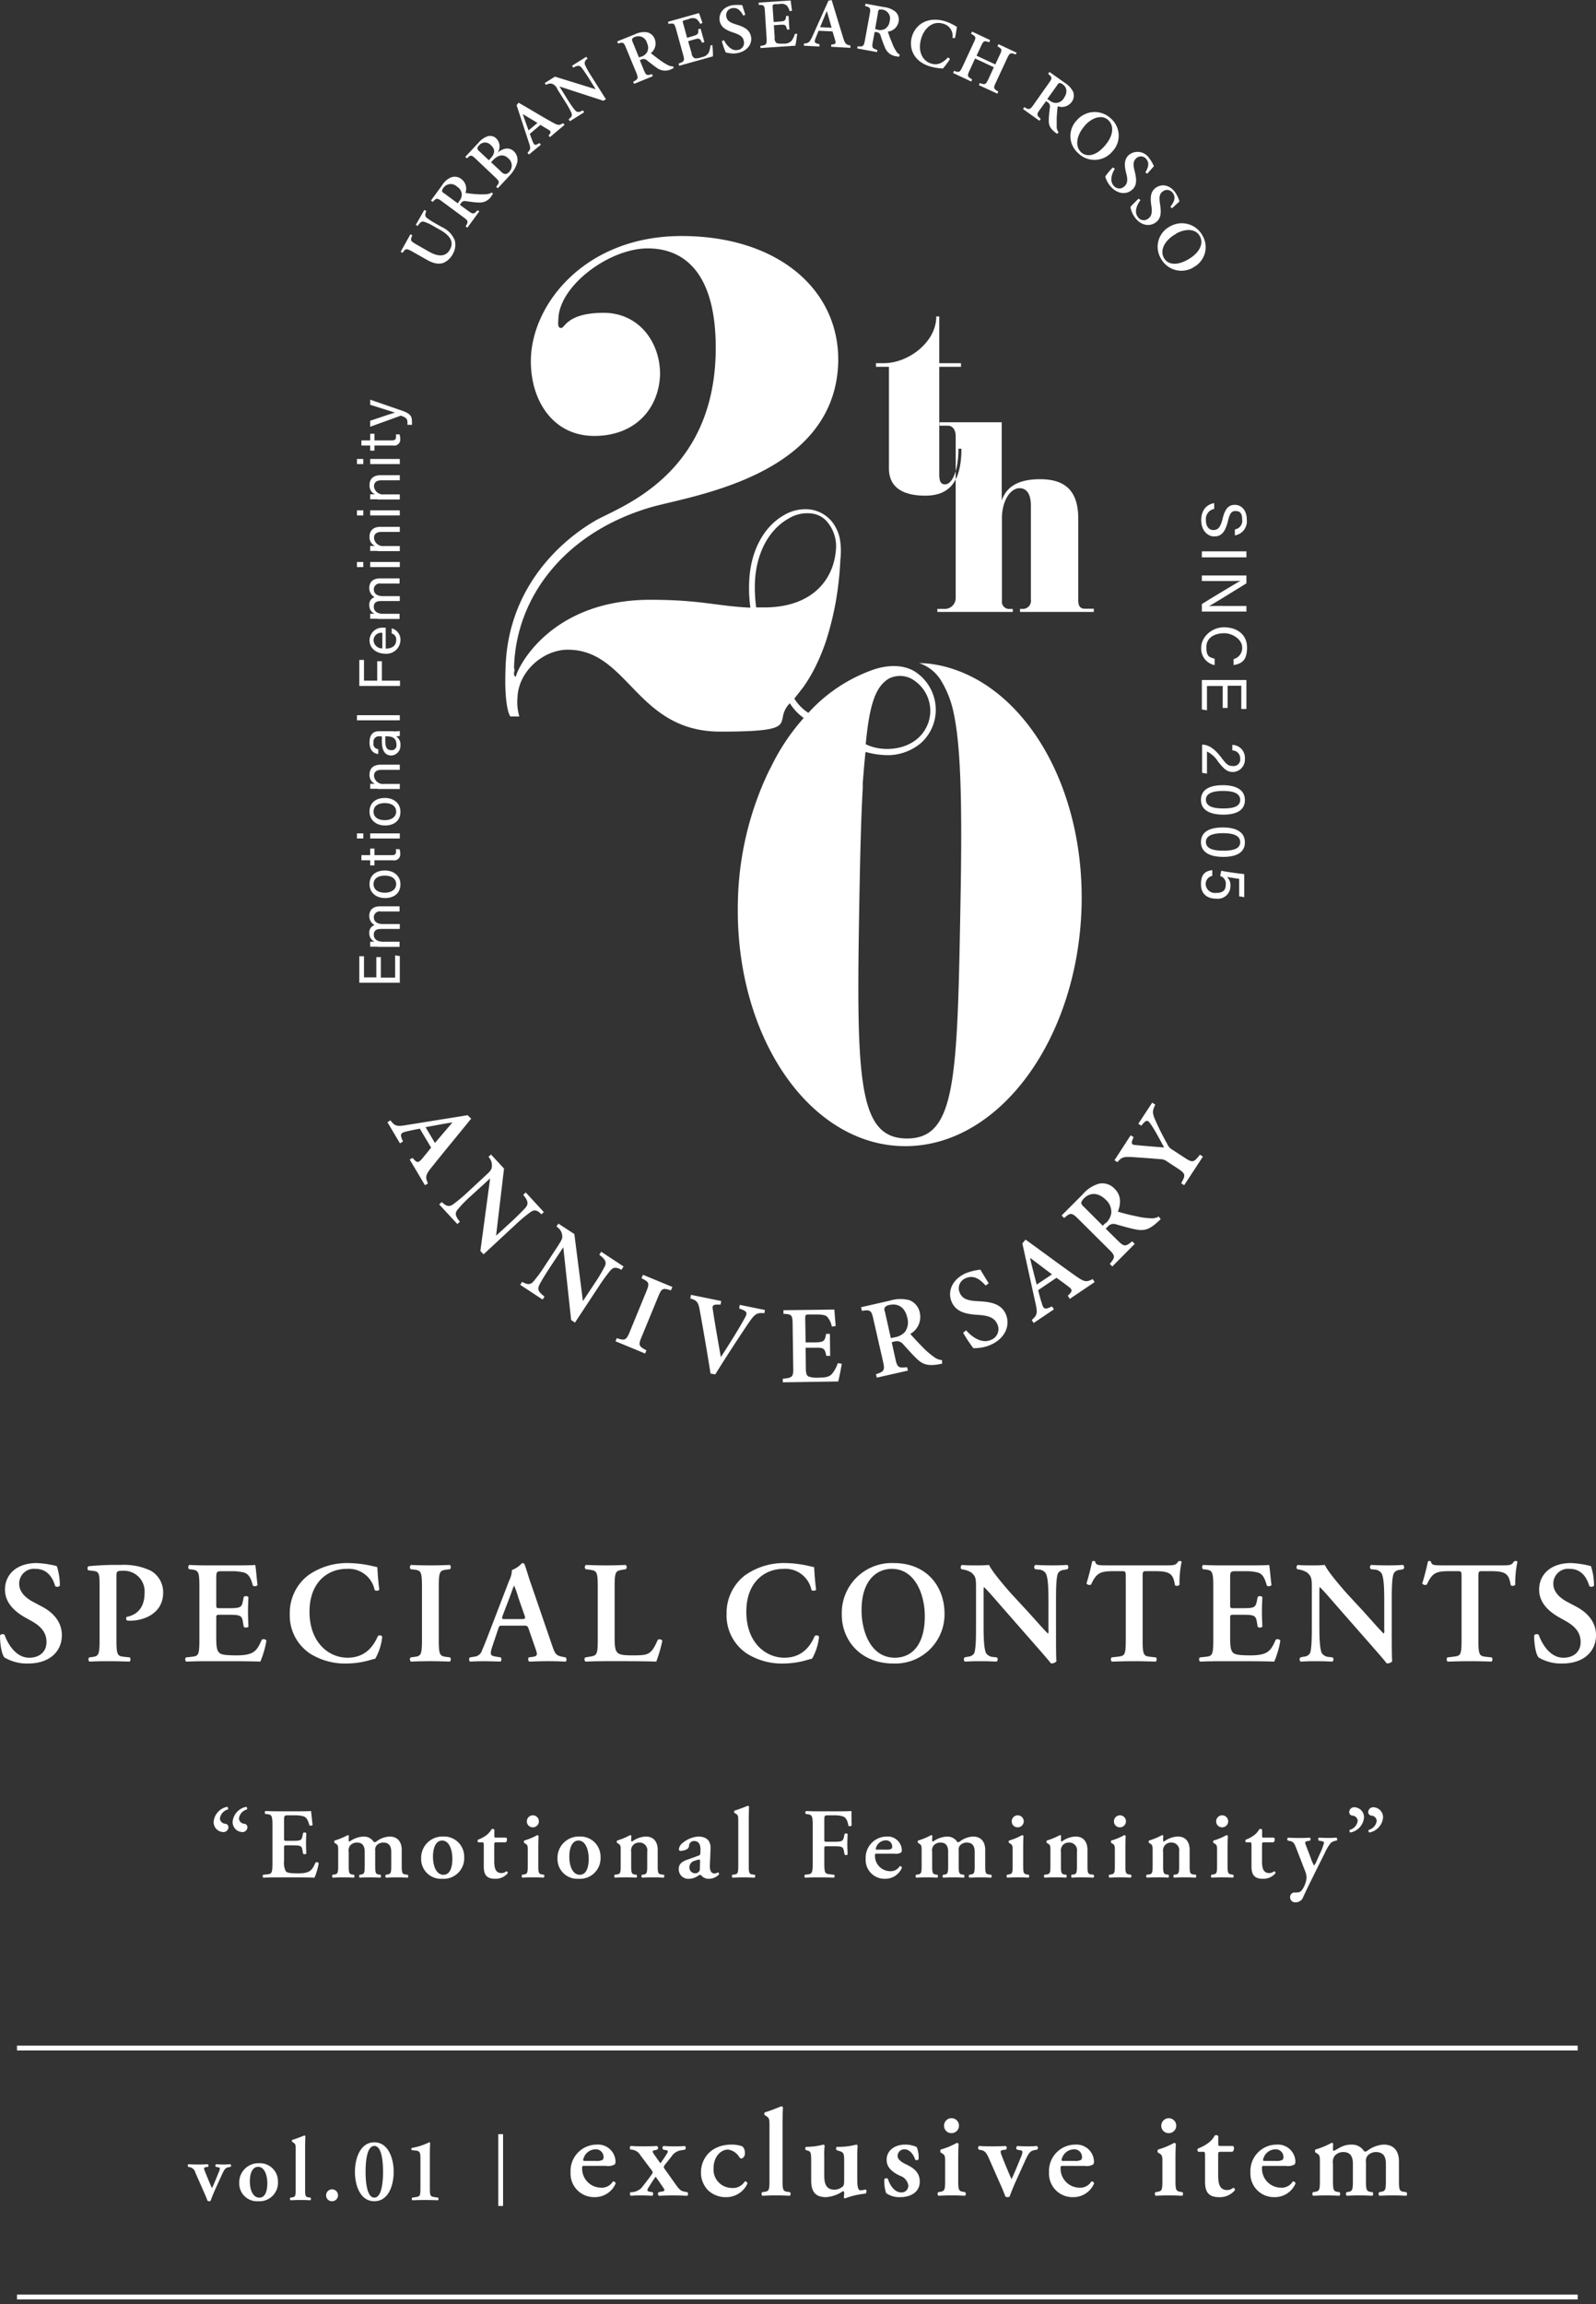 <svg id="ttl.svg" xmlns="http://www.w3.org/2000/svg" width="333.37" height="481.156" viewBox="0 0 333.37 481.156">
  <rect x="0" y="0" width="333.37" height="481.156" fill="#333333" stroke="none"/>
  <defs>
    <style>
      .cls-1 {
        fill: #fff;
      }

      .cls-1, .cls-2 {
        fill-rule: evenodd;
      }

      .cls-2 {
        fill: none;
        stroke: #fff;
        stroke-width: 1px;
      }
    </style>
  </defs>
  <path id="SPECIAL_CONTENTS" data-name="SPECIAL CONTENTS" class="cls-1" d="M3084.33,559.717c4.4,0,7.03-2.455,7.03-5.91,0-3.062-2.18-4.941-4.15-5.972l-1.88-1c-2-1.061-2.88-2.425-2.88-3.7a3.089,3.089,0,0,1,3.43-3.183c2.57,0,3.63,2.031,4.09,3.607a0.731,0.731,0,0,0,.97-0.091,12.508,12.508,0,0,0-.64-4.092,20.025,20.025,0,0,0-4.15-.637c-4.43,0-6.67,2.547-6.67,5.548,0,2.728,2,4.577,4.27,5.85l1.31,0.727c2.27,1.273,3.09,2.668,3.09,4.4,0,1.849-1.3,3.243-3.61,3.243-2.97,0-4.61-3.243-5.15-4.789a0.674,0.674,0,0,0-.94.121c-0.03,1.879.36,3.971,0.91,4.607A9.161,9.161,0,0,0,3084.33,559.717Zm14.91-4.849c0,3.213-.27,3.334-1.7,3.516l-0.48.06a0.642,0.642,0,0,0,.06.879c1.21-.06,2.57-0.091,3.91-0.091s2.7,0.031,4.48.091a0.7,0.7,0,0,0,.06-0.879l-1.12-.121c-1.42-.151-1.69-0.242-1.69-3.455V541.621c0-1.182.03-1.273,1.54-1.273a4.308,4.308,0,0,1,4.34,4.607c0,2.486-1,4.487-3.76,5.032a0.61,0.61,0,0,0,.09.758,6.108,6.108,0,0,0,.76.03c2.39,0,6.79-1.273,6.79-5.88a5.155,5.155,0,0,0-2.58-4.547,13,13,0,0,0-6.34-1.213,55.648,55.648,0,0,0-6.69.273,0.6,0.6,0,0,0-.03.849l1.06,0.121c1.27,0.152,1.3.637,1.3,3.395v11.1Zm20.85,0c0,3.213-.27,3.3-1.7,3.455l-1.12.121a0.653,0.653,0,0,0,.06.879c1.36-.06,3.21-0.091,4.55-0.091h3.45c3.55,0,6.16.031,7.49,0.091a19.543,19.543,0,0,0,1.27-4.395,0.717,0.717,0,0,0-.97-0.182c-1.06,2.456-1.72,3.3-5.57,3.274-2.55-.03-3.07-0.243-3.43-0.667-0.45-.515-0.51-1.606-0.51-3.152v-3.85c0-.758.03-0.818,0.72-0.818h1.46c2.64,0,3.15.06,3.36,1.333l0.21,1.213a0.86,0.86,0,0,0,.97-0.031c-0.03-.97-0.09-2.03-0.09-3.182,0-1.122.06-2.213,0.09-3.032a0.77,0.77,0,0,0-.97-0.03l-0.21,1.031c-0.27,1.3-.72,1.333-3.36,1.333h-1.46c-0.69,0-.72-0.03-0.72-0.818v-5.123c0-1.728,0-1.788,1.3-1.788h2.03a10.142,10.142,0,0,1,2.42.273c0.97,0.272,1.43,1,1.91,2.758a0.809,0.809,0,0,0,.97-0.121c-0.18-1.3-.36-3.7-0.48-4.214-0.39.061-2.15,0.091-4.09,0.091h-5.79c-1.34,0-2.76-.03-3.91-0.091a0.633,0.633,0,0,0-.06.879l0.48,0.061c1.43,0.182,1.7.3,1.7,3.516v11.277Zm37.16-15.278-0.85-.182a23.507,23.507,0,0,0-5.25-.667,14.026,14.026,0,0,0-8.36,2.577,9.875,9.875,0,0,0-3.82,8.033,9.556,9.556,0,0,0,4.3,8.336,13.827,13.827,0,0,0,7.76,2.03,18.114,18.114,0,0,0,4.73-.727c0.34-.091.7-0.212,1.06-0.273a11.619,11.619,0,0,0,1.46-4.607,0.609,0.609,0,0,0-.91-0.122c-0.85,1.971-2.52,4.517-6.34,4.517-3.91,0-7.94-3.152-7.94-9.609,0-6.214,3.88-8.942,7.73-8.942a5.556,5.556,0,0,1,5.88,4.425,0.778,0.778,0,0,0,.97-0.06C3157.37,542.076,3157.31,540.287,3157.25,539.59Zm12.84,4c0-3.213.28-3.3,1.7-3.486l0.67-.091a0.653,0.653,0,0,0-.06-0.879c-1.34.061-2.7,0.091-4.03,0.091-1.4,0-2.76-.03-4.1-0.091a0.653,0.653,0,0,0-.06.879l0.67,0.091c1.42,0.182,1.7.273,1.7,3.486v11.277c0,3.213-.28,3.3-1.7,3.485l-0.67.091a0.653,0.653,0,0,0,.06.879c1.34-.06,2.76-0.091,4.1-0.091s2.69,0.031,4.03.091a0.653,0.653,0,0,0,.06-0.879l-0.67-.091c-1.42-.181-1.7-0.272-1.7-3.485V543.591Zm17.58,8.215c0.85,0,.97,0,1.24.818l1.43,4.123c0.45,1.273.3,1.455-.79,1.606l-0.67.091a0.7,0.7,0,0,0,.09.879c1.07-.03,2.4-0.091,3.7-0.091,1.58,0,2.7.031,3.94,0.091a0.637,0.637,0,0,0-.03-0.879l-0.45-.091c-1.55-.3-1.7-0.485-2.4-2.515l-4.36-12.7c-0.49-1.364-.88-2.789-1.37-4.153a0.6,0.6,0,0,0-.51-0.243,5.293,5.293,0,0,1-2.12,1.455,5.179,5.179,0,0,1-.58,2.213l-4.15,10.791c-0.64,1.637-1.12,2.91-1.49,3.7a1.857,1.857,0,0,1-1.66,1.395l-0.91.151a0.66,0.66,0,0,0,.03.879c1.06-.06,2-0.091,3-0.091,1.24,0.031,2.39.031,3.36,0.091a0.633,0.633,0,0,0,.06-0.879l-0.88-.151c-1.12-.182-1.51-0.243-0.91-2.031l1.22-3.638c0.27-.818.24-0.818,1.03-0.818h4.18Zm-3.7-1.364c-0.72,0-.79,0-0.48-0.879l1.36-3.547c0.52-1.424.82-2.3,0.94-2.516h0.06a21.573,21.573,0,0,1,.88,2.516l1.27,3.638c0.25,0.727.13,0.788-.72,0.788h-3.31Zm22.85-6.851c0-3.152.27-3.213,1.69-3.455l0.67-.122a0.6,0.6,0,0,0-.06-0.879c-1.33.061-2.7,0.091-4.03,0.091-1.4,0-2.76-.03-4.27-0.091a0.62,0.62,0,0,0-.07.879l0.85,0.122c1.43,0.212,1.7.3,1.7,3.455v11.277c0,3.152-.27,3.182-1.7,3.425l-0.91.151a0.6,0.6,0,0,0,.06.879c1.28-.06,2.79-0.091,4.34-0.091h3.15c3.4,0,6,.031,7.28.091a28.8,28.8,0,0,0,1.27-4.395,0.813,0.813,0,0,0-.94-0.182c-1.39,3.122-1.88,3.274-5.24,3.274-2.43,0-2.91-.243-3.28-0.667-0.45-.515-0.51-1.606-0.51-3.122v-10.64Zm41.67-4-0.85-.182a23.415,23.415,0,0,0-5.24-.667,14.035,14.035,0,0,0-8.37,2.577,9.9,9.9,0,0,0-3.82,8.033,9.541,9.541,0,0,0,4.31,8.336,13.783,13.783,0,0,0,7.76,2.03,17.942,17.942,0,0,0,4.72-.727c0.34-.091.7-0.212,1.06-0.273a11.619,11.619,0,0,0,1.46-4.607,0.609,0.609,0,0,0-.91-0.122c-0.85,1.971-2.52,4.517-6.33,4.517-3.92,0-7.95-3.152-7.95-9.609,0-6.214,3.88-8.942,7.73-8.942a5.556,5.556,0,0,1,5.88,4.425,0.777,0.777,0,0,0,.97-0.06C3248.61,542.076,3248.55,540.287,3248.49,539.59Zm16.63-.849a10.44,10.44,0,0,0-10.85,10.761c0,5.4,3.94,10.215,10.79,10.215a10.275,10.275,0,0,0,10.67-10.427C3275.73,543.773,3272.13,538.741,3265.12,538.741Zm-0.39,1.213c4.82,0,6.88,5.305,6.88,9.882,0,6.092-2.79,8.669-6.24,8.669-5.19,0-6.97-5.7-6.97-9.882C3258.4,542.167,3261.7,539.954,3264.73,539.954Zm34.29,6.881c0-2.395,0-5.032.42-5.972a1.562,1.562,0,0,1,1.3-.7l0.7-.152a0.626,0.626,0,0,0-.06-0.879c-1.09.061-1.88,0.091-3.18,0.091-1.18,0-2.31-.03-3.49-0.091a0.555,0.555,0,0,0-.06.879l0.7,0.091a1.827,1.827,0,0,1,1.51.758c0.55,0.91.58,3.7,0.58,5.972v5.911a1.137,1.137,0,0,1-.09.727c-0.3-.182-3.12-3.395-4.4-4.789l-3.03-3.274c-1.06-1.152-4.36-4.971-4.88-6.275-0.72.061-1.45,0.091-2.09,0.091-0.76,0-2.42.031-3.58-.091a0.6,0.6,0,0,0-.12.879l0.46,0.091a4.868,4.868,0,0,1,1.6.607c1.04,0.879,1,1.364,1,3.728v7.184c0,2.395,0,5.032-.39,5.972a1.619,1.619,0,0,1-1.33.7l-0.67.151a0.626,0.626,0,0,0,.06.879c1.06-.06,1.88-0.091,3.15-0.091,1.16,0,2.34.031,3.46,0.091a0.555,0.555,0,0,0,.06-0.879l-0.67-.091a1.889,1.889,0,0,1-1.54-.757c-0.52-.91-0.55-3.7-0.55-5.972v-5.911c0-1.606,0-1.94.09-1.94,0.52,0.455,1.52,1.576,3.46,3.82l7.09,8.093c2.18,2.486,2.94,3.365,3.43,4a1.382,1.382,0,0,0,1.15-.424c-0.09-.7-0.09-4.274-0.09-5.184v-7.244Zm14.57,8.033c0,3.213-.27,3.243-1.69,3.425l-1.28.151a0.658,0.658,0,0,0,.06.879c1.94-.06,3.37-0.091,4.7-0.091s2.7,0.031,4.46.091a0.653,0.653,0,0,0,.06-0.879l-1.09-.121c-1.43-.151-1.7-0.242-1.7-3.455v-13.1c0-1.274.03-1.334,0.82-1.334h1.73c3.24,0,3.82.576,4.21,2.94a0.725,0.725,0,0,0,.94-0.091,21.529,21.529,0,0,1,.45-4.819,0.471,0.471,0,0,0-.39-0.152,0.855,0.855,0,0,0-.36.121c-0.37.7-.82,0.788-2.31,0.788h-12.36c-2.07,0-2.49-.03-2.64-0.788a0.354,0.354,0,0,0-.31-0.121,0.372,0.372,0,0,0-.33.121c-0.21,1.061-.67,2.941-1.18,4.577a0.759,0.759,0,0,0,.97.213c1.12-2.456,1.94-2.789,4.73-2.789h1.7c0.78,0,.81.06,0.81,1.334v13.1Zm18.28,0c0,3.213-.27,3.3-1.69,3.455l-1.13.121a0.653,0.653,0,0,0,.06.879c1.37-.06,3.22-0.091,4.55-0.091h3.46c3.54,0,6.15.031,7.48,0.091a19.02,19.02,0,0,0,1.28-4.395,0.719,0.719,0,0,0-.97-0.182c-1.06,2.456-1.73,3.3-5.58,3.274-2.55-.03-3.06-0.243-3.43-0.667-0.45-.515-0.51-1.606-0.51-3.152v-3.85c0-.758.03-0.818,0.73-0.818h1.45c2.64,0,3.15.06,3.37,1.333l0.21,1.213a0.862,0.862,0,0,0,.97-0.031c-0.03-.97-0.09-2.03-0.09-3.182,0-1.122.06-2.213,0.09-3.032a0.771,0.771,0,0,0-.97-0.03l-0.21,1.031c-0.28,1.3-.73,1.333-3.37,1.333h-1.45c-0.7,0-.73-0.03-0.73-0.818v-5.123c0-1.728,0-1.788,1.3-1.788h2.03a10.287,10.287,0,0,1,2.43.273c0.97,0.272,1.42,1,1.91,2.758a0.811,0.811,0,0,0,.97-0.121c-0.18-1.3-.37-3.7-0.49-4.214-0.39.061-2.15,0.091-4.09,0.091h-5.79c-1.33,0-2.76-.03-3.91-0.091a0.653,0.653,0,0,0-.06.879l0.49,0.061c1.42,0.182,1.69.3,1.69,3.516v11.277Zm37.28-8.033c0-2.395,0-5.032.43-5.972a1.548,1.548,0,0,1,1.3-.7l0.7-.152a0.626,0.626,0,0,0-.06-0.879c-1.1.061-1.88,0.091-3.19,0.091-1.18,0-2.3-.03-3.48-0.091a0.544,0.544,0,0,0-.06.879l0.69,0.091a1.848,1.848,0,0,1,1.52.758c0.55,0.91.58,3.7,0.58,5.972v5.911a1.039,1.039,0,0,1-.1.727c-0.3-.182-3.12-3.395-4.39-4.789l-3.03-3.274c-1.06-1.152-4.37-4.971-4.88-6.275-0.73.061-1.46,0.091-2.09,0.091-0.76,0-2.43.031-3.58-.091a0.6,0.6,0,0,0-.12.879l0.45,0.091a4.838,4.838,0,0,1,1.61.607c1.03,0.879,1,1.364,1,3.728v7.184c0,2.395,0,5.032-.39,5.972a1.639,1.639,0,0,1-1.34.7l-0.66.151a0.608,0.608,0,0,0,.06.879c1.06-.06,1.88-0.091,3.15-0.091,1.15,0,2.33.031,3.45,0.091a0.544,0.544,0,0,0,.06-0.879l-0.66-.091a1.91,1.91,0,0,1-1.55-.757c-0.51-.91-0.54-3.7-0.54-5.972v-5.911c0-1.606,0-1.94.09-1.94,0.51,0.455,1.51,1.576,3.45,3.82l7.1,8.093c2.18,2.486,2.94,3.365,3.42,4a1.382,1.382,0,0,0,1.15-.424c-0.09-.7-0.09-4.274-0.09-5.184v-7.244Zm14.58,8.033c0,3.213-.27,3.243-1.7,3.425l-1.27.151a0.658,0.658,0,0,0,.06.879c1.94-.06,3.36-0.091,4.7-0.091s2.69,0.031,4.45.091a0.633,0.633,0,0,0,.06-0.879l-1.09-.121c-1.42-.151-1.7-0.242-1.7-3.455v-13.1c0-1.274.04-1.334,0.82-1.334h1.73c3.24,0,3.82.576,4.21,2.94a0.724,0.724,0,0,0,.94-0.091,21.575,21.575,0,0,1,.46-4.819,0.479,0.479,0,0,0-.4-0.152,0.855,0.855,0,0,0-.36.121c-0.36.7-.82,0.788-2.3,0.788h-12.37c-2.06,0-2.49-.03-2.64-0.788a0.346,0.346,0,0,0-.3-0.121,0.372,0.372,0,0,0-.33.121c-0.22,1.061-.67,2.941-1.19,4.577a0.762,0.762,0,0,0,.97.213c1.13-2.456,1.94-2.789,4.73-2.789h1.7c0.79,0,.82.06,0.82,1.334v13.1Zm21.05,4.849c4.4,0,7.03-2.455,7.03-5.91,0-3.062-2.18-4.941-4.15-5.972l-1.88-1c-2-1.061-2.88-2.425-2.88-3.7a3.089,3.089,0,0,1,3.43-3.183c2.57,0,3.63,2.031,4.09,3.607a0.731,0.731,0,0,0,.97-0.091,12.508,12.508,0,0,0-.64-4.092,20.025,20.025,0,0,0-4.15-.637c-4.43,0-6.67,2.547-6.67,5.548,0,2.728,2,4.577,4.28,5.85l1.3,0.727c2.27,1.273,3.09,2.668,3.09,4.4,0,1.849-1.3,3.243-3.61,3.243-2.97,0-4.6-3.243-5.15-4.789a0.674,0.674,0,0,0-.94.121c-0.03,1.879.36,3.971,0.91,4.607A9.161,9.161,0,0,0,3404.78,559.717Z" transform="translate(-3078.44 -212.344)"/>
  <path id="_Emotional_Femininity_" data-name="“Emotional Femininity”" class="cls-1" d="M3128.93,594.908a1.037,1.037,0,0,0,1.19-.983,0.732,0.732,0,0,0-.65-0.752,1.167,1.167,0,0,1-1.12-1.087,2.277,2.277,0,0,1,1.69-1.9,0.5,0.5,0,0,0-.15-0.543,3.5,3.5,0,0,0-2.86,3.115A2.085,2.085,0,0,0,3128.93,594.908Zm-3.97,0a1.037,1.037,0,0,0,1.19-.983,0.732,0.732,0,0,0-.65-0.752,1.176,1.176,0,0,1-1.13-1.087,2.289,2.289,0,0,1,1.7-1.9,0.5,0.5,0,0,0-.15-0.543,3.5,3.5,0,0,0-2.86,3.115A2.085,2.085,0,0,0,3124.96,594.908Zm10.39,6.459c0,2.216-.19,2.279-1.17,2.383l-0.77.084a0.44,0.44,0,0,0,.04.606c0.94-.042,2.22-0.063,3.14-0.063h2.38c2.45,0,4.24.021,5.16,0.063a12.754,12.754,0,0,0,.88-3.031,0.5,0.5,0,0,0-.67-0.125c-0.73,1.693-1.19,2.278-3.84,2.257-1.76-.021-2.12-0.167-2.37-0.46a3.753,3.753,0,0,1-.35-2.174v-2.655c0-.522.02-0.564,0.5-0.564h1c1.82,0,2.18.042,2.32,0.92l0.15,0.836a0.6,0.6,0,0,0,.67-0.021c-0.02-.669-0.06-1.4-0.06-2.2,0-.773.04-1.526,0.06-2.09a0.531,0.531,0,0,0-.67-0.021l-0.15.711c-0.18.9-.5,0.919-2.32,0.919h-1c-0.48,0-.5-0.021-0.5-0.564V592.65c0-1.191,0-1.233.9-1.233h1.4a7.036,7.036,0,0,1,1.67.188c0.67,0.188.98,0.69,1.32,1.9a0.563,0.563,0,0,0,.67-0.083c-0.13-.9-0.26-2.551-0.34-2.906-0.27.042-1.48,0.063-2.82,0.063h-3.99c-0.92,0-1.91-.021-2.7-0.063a0.44,0.44,0,0,0-.04.606l0.33,0.042c0.98,0.125,1.17.209,1.17,2.425v7.776Zm13.73,0.523c0,1.547-.08,1.756-0.79,1.881l-0.38.063a0.44,0.44,0,0,0,.04.606c0.8-.042,1.49-0.063,2.18-0.063,0.77,0,1.48.021,2.21,0.063a0.44,0.44,0,0,0,.04-0.606l-0.31-.042c-0.71-.1-0.79-0.355-0.79-1.9v-2.8a1.8,1.8,0,0,1,.27-1.338,1.867,1.867,0,0,1,1.48-.648c1.21,0,1.59.836,1.59,1.944v2.843c0,1.547-.08,1.8-0.79,1.9l-0.28.042a0.451,0.451,0,0,0,.05.606c0.69-.042,1.4-0.063,2.09-0.063,0.77,0,1.46.021,2.19,0.063a0.44,0.44,0,0,0,.04-0.606l-0.31-.042c-0.71-.1-0.8-0.355-0.8-1.9v-3.073a1.483,1.483,0,0,1,.26-1.087,1.874,1.874,0,0,1,1.4-.627c1.31,0,1.69.836,1.69,1.944v2.843c0,1.547-.08,1.756-0.79,1.881l-0.34.063a0.45,0.45,0,0,0,.04.606q1.125-.063,2.16-0.063c0.77,0,1.48.021,2.38,0.063a0.5,0.5,0,0,0,0-.606l-0.46-.063c-0.71-.1-0.8-0.334-0.8-1.881v-3.24c0-1.631-.79-2.8-2.55-2.8a4.838,4.838,0,0,0-2.67.983,1.235,1.235,0,0,1-.46.209,0.621,0.621,0,0,1-.34-0.314,2.4,2.4,0,0,0-1.88-.878,5.318,5.318,0,0,0-2.99,1.046,0.179,0.179,0,0,1-.18-0.209c0-.168,0-0.565.04-0.962a0.292,0.292,0,0,0-.27-0.167,13.693,13.693,0,0,1-2.72,1.129,0.513,0.513,0,0,0-.02.48l0.25,0.147c0.52,0.313.52,0.564,0.52,1.5v3.073Zm21.91-6.042a4.441,4.441,0,0,0-4.58,4.558,4.13,4.13,0,0,0,4.41,4.264,4.291,4.291,0,0,0,4.58-4.515A4.2,4.2,0,0,0,3170.99,595.848Zm-2.11,4.244c0-2.32.83-3.407,1.9-3.407,1.55,0,2.15,2.069,2.15,3.825,0,1.61-.42,3.324-1.86,3.324C3169.57,603.834,3168.88,601.994,3168.88,600.092Zm15.18-3.031a0.684,0.684,0,0,0,.28-0.544,0.471,0.471,0,0,0-.17-0.439h-2.07c-0.4,0-.4-0.062-0.4-0.4v-1.254a0.44,0.44,0,0,0-.58-0.105,4.073,4.073,0,0,1-1.15,1.3,6.623,6.623,0,0,1-1.66.877,0.35,0.35,0,0,0,.07.565h0.73c0.33,0,.38.021,0.38,0.752v4.244c0,1.463.35,2.613,2.34,2.613a3.282,3.282,0,0,0,2.65-1.15,0.326,0.326,0,0,0-.27-0.418,1.61,1.61,0,0,1-1,.377c-1.34,0-1.53-1.171-1.53-2.488v-3.219c0-.669.02-0.711,0.4-0.711h1.98Zm6.82,1.212c0-.857.02-1.86,0.06-2.55a0.385,0.385,0,0,0-.29-0.167,12.476,12.476,0,0,1-2.72,1.129,0.579,0.579,0,0,0-.02.48l0.25,0.147c0.52,0.313.52,0.564,0.52,1.5v3.073c0,1.547-.08,1.756-0.79,1.881l-0.38.063a0.45,0.45,0,0,0,.04.606c0.8-.042,1.51-0.063,2.2-0.063,0.77,0,1.48.021,2.26,0.063a0.461,0.461,0,0,0,.04-0.606l-0.38-.063c-0.71-.125-0.79-0.334-0.79-1.881v-3.617Zm-1.11-4.348a1.254,1.254,0,1,0-1.28-1.254A1.222,1.222,0,0,0,3189.77,593.925Zm9.7,1.923a4.441,4.441,0,0,0-4.58,4.558,4.13,4.13,0,0,0,4.41,4.264,4.291,4.291,0,0,0,4.58-4.515A4.2,4.2,0,0,0,3199.47,595.848Zm-2.11,4.244c0-2.32.83-3.407,1.9-3.407,1.55,0,2.15,2.069,2.15,3.825,0,1.61-.42,3.324-1.86,3.324C3198.05,603.834,3197.36,601.994,3197.36,600.092Zm12.92-1a1.8,1.8,0,0,1,.3-1.338,1.707,1.707,0,0,1,1.38-.648,1.608,1.608,0,0,1,1.67,1.9v2.885c0,1.547-.08,1.8-0.8,1.9l-0.31.042a0.45,0.45,0,0,0,.04.606c0.73-.042,1.45-0.063,2.13-0.063,0.78,0,1.49.021,2.37,0.063a0.45,0.45,0,0,0,.04-0.606l-0.48-.063c-0.71-.083-0.8-0.334-0.8-1.881v-3.24c0-1.631-.79-2.8-2.48-2.8a5.124,5.124,0,0,0-2.87,1.046,0.186,0.186,0,0,1-.19-0.209,7.874,7.874,0,0,1,.05-0.962,0.308,0.308,0,0,0-.28-0.167,13.845,13.845,0,0,1-2.71,1.129,0.513,0.513,0,0,0-.02.48l0.25,0.147c0.52,0.313.52,0.564,0.52,1.5v3.073c0,1.547-.08,1.777-0.8,1.881l-0.46.063a0.451,0.451,0,0,0,.05.606c0.87-.042,1.59-0.063,2.25-0.063,0.78,0,1.49.021,2.22,0.063a0.44,0.44,0,0,0,.04-0.606l-0.31-.042c-0.71-.1-0.8-0.355-0.8-1.9v-2.8Zm16.58-.627c0.09-1.84-.94-2.614-2.59-2.614a5.762,5.762,0,0,0-3.22,1.317,1.973,1.973,0,0,0-.81,1.338,0.338,0.338,0,0,0,.4.335,2.836,2.836,0,0,0,1.33-.376,0.893,0.893,0,0,0,.4-0.753,1.023,1.023,0,0,1,1.11-.92c1.02,0,1.32.92,1.27,1.986l-0.02.544a0.537,0.537,0,0,1-.48.543c-0.77.293-1.57,0.585-2.3,0.836-1.44.5-1.73,1.192-1.73,1.944a1.979,1.979,0,0,0,2.13,2.028,3.411,3.411,0,0,0,1.78-.543,1.715,1.715,0,0,1,.56-0.293,0.621,0.621,0,0,1,.34.251,1.979,1.979,0,0,0,1.5.585,2.881,2.881,0,0,0,2.09-.92,0.34,0.34,0,0,0-.19-0.418,1.863,1.863,0,0,1-.71.23c-0.75,0-1.06-.627-1-1.839Zm-2.23,4.055a0.93,0.93,0,0,1-1.01,1,1.174,1.174,0,0,1-1.17-1.212,1.382,1.382,0,0,1,1.13-1.4,3.529,3.529,0,0,1,.92-0.251c0.11,0,.17.126,0.17,0.356Zm8.02-.627c0,1.547-.09,1.777-0.8,1.881l-0.44.063a0.451,0.451,0,0,0,.05.606c0.85-.042,1.56-0.063,2.25-0.063,0.78,0,1.49.021,2.34,0.063a0.451,0.451,0,0,0,.05-0.606l-0.46-.063c-0.71-.1-0.8-0.334-0.8-1.881v-9.261c0-.9.02-2.2,0.06-3.031a0.271,0.271,0,0,0-.29-0.167c-0.83.334-1.92,0.773-2.74,1a0.345,0.345,0,0,0,0,.481l0.23,0.146c0.53,0.335.55,0.46,0.55,1.861v8.968Zm16.74-11.309c-0.92,0-1.86-.021-2.59-0.063a0.451,0.451,0,0,0-.05.606l0.28,0.042c0.98,0.146,1.17.209,1.17,2.425v7.776c0,2.216-.19,2.279-1.17,2.4l-0.46.063a0.44,0.44,0,0,0,.04.606q1.44-.063,2.82-0.063c0.92,0,1.86.021,3.2,0.063a0.44,0.44,0,0,0,.04-0.606l-0.88-.1c-0.98-.125-1.17-0.146-1.17-2.362v-2.926c0-.523.02-0.565,0.5-0.565h1.24c1.82,0,2.15.042,2.34,0.92l0.16,0.815a0.478,0.478,0,0,0,.63-0.021c-0.02-.648-0.06-1.4-0.06-2.174s0.04-1.547.06-2.09a0.481,0.481,0,0,0-.63-0.021l-0.16.711c-0.21.878-.52,0.919-2.34,0.919h-1.24c-0.48,0-.5-0.041-0.5-0.564v-3.742c0-1.17,0-1.212.88-1.212h1.07a6.673,6.673,0,0,1,1.75.167c0.8,0.209,1.13.815,1.34,2.028a0.553,0.553,0,0,0,.67-0.084c-0.04-.982-0.04-2.55-0.04-3.01-0.44.042-1.61,0.063-2.95,0.063h-3.95Zm15.87,8.842a2.052,2.052,0,0,0,1.44-.272,0.892,0.892,0,0,0,.11-0.48,2.935,2.935,0,0,0-3.14-2.823,4.42,4.42,0,0,0-4.41,4.641,3.949,3.949,0,0,0,4.04,4.181,3.768,3.768,0,0,0,3.53-2.3,0.4,0.4,0,0,0-.46-0.335,2.166,2.166,0,0,1-2.01,1.045,3.192,3.192,0,0,1-3.15-3.386c0-.251.04-0.272,0.44-0.272h3.61Zm-3.59-.836c-0.25,0-.3-0.063-0.3-0.146a2.145,2.145,0,0,1,2.05-1.8A1.288,1.288,0,0,1,3264.8,598a0.516,0.516,0,0,1-.21.439,2.154,2.154,0,0,1-1.02.146h-1.9Zm9.28,3.3c0,1.547-.08,1.756-0.79,1.881l-0.38.063a0.461,0.461,0,0,0,.04.606c0.8-.042,1.49-0.063,2.18-0.063,0.77,0,1.48.021,2.21,0.063a0.451,0.451,0,0,0,.05-0.606l-0.32-.042c-0.71-.1-0.79-0.355-0.79-1.9v-2.8a1.8,1.8,0,0,1,.27-1.338,1.867,1.867,0,0,1,1.48-.648c1.22,0,1.59.836,1.59,1.944v2.843c0,1.547-.08,1.8-0.79,1.9l-0.27.042a0.44,0.44,0,0,0,.04.606c0.69-.042,1.4-0.063,2.09-0.063,0.77,0,1.46.021,2.19,0.063a0.44,0.44,0,0,0,.04-0.606l-0.31-.042c-0.71-.1-0.79-0.355-0.79-1.9v-3.073a1.488,1.488,0,0,1,.25-1.087,1.874,1.874,0,0,1,1.4-.627c1.32,0,1.69.836,1.69,1.944v2.843c0,1.547-.08,1.756-0.79,1.881l-0.34.063a0.461,0.461,0,0,0,.04.606c0.76-.042,1.47-0.063,2.16-0.063,0.77,0,1.48.021,2.38,0.063a0.5,0.5,0,0,0,0-.606l-0.46-.063c-0.71-.1-0.79-0.334-0.79-1.881v-3.24c0-1.631-.8-2.8-2.55-2.8a4.84,4.84,0,0,0-2.68.983,1.235,1.235,0,0,1-.46.209,0.612,0.612,0,0,1-.33-0.314,2.438,2.438,0,0,0-1.89-.878,5.259,5.259,0,0,0-2.98,1.046,0.181,0.181,0,0,1-.19-0.209c0-.168,0-0.565.04-0.962a0.292,0.292,0,0,0-.27-0.167,13.693,13.693,0,0,1-2.72,1.129,0.579,0.579,0,0,0-.02.48l0.25,0.147c0.52,0.313.52,0.564,0.52,1.5v3.073Zm21.21-3.617c0-.857.02-1.86,0.06-2.55a0.385,0.385,0,0,0-.29-0.167,12.476,12.476,0,0,1-2.72,1.129,0.513,0.513,0,0,0-.02.48l0.25,0.147c0.52,0.313.52,0.564,0.52,1.5v3.073c0,1.547-.08,1.756-0.79,1.881l-0.38.063a0.44,0.44,0,0,0,.04.606c0.8-.042,1.51-0.063,2.2-0.063,0.77,0,1.48.021,2.25,0.063a0.451,0.451,0,0,0,.05-0.606l-0.38-.063c-0.71-.125-0.79-0.334-0.79-1.881v-3.617Zm-1.11-4.348a1.254,1.254,0,1,0-1.28-1.254A1.222,1.222,0,0,0,3291.05,593.925Zm9,5.164a1.8,1.8,0,0,1,.29-1.338,1.707,1.707,0,0,1,1.38-.648,1.608,1.608,0,0,1,1.67,1.9v2.885c0,1.547-.08,1.8-0.79,1.9l-0.32.042a0.461,0.461,0,0,0,.04.606c0.74-.042,1.45-0.063,2.14-0.063,0.77,0,1.48.021,2.36,0.063a0.44,0.44,0,0,0,.04-0.606l-0.48-.063c-0.71-.083-0.79-0.334-0.79-1.881v-3.24c0-1.631-.8-2.8-2.49-2.8a5.151,5.151,0,0,0-2.87,1.046,0.179,0.179,0,0,1-.18-0.209c0-.168,0-0.565.04-0.962a0.292,0.292,0,0,0-.27-0.167,14.211,14.211,0,0,1-2.72,1.129,0.513,0.513,0,0,0-.02.48l0.25,0.147c0.52,0.313.52,0.564,0.52,1.5v3.073c0,1.547-.08,1.777-0.79,1.881l-0.46.063a0.44,0.44,0,0,0,.04.606c0.88-.042,1.59-0.063,2.26-0.063,0.77,0,1.48.021,2.21,0.063a0.44,0.44,0,0,0,.04-0.606l-0.31-.042c-0.71-.1-0.79-0.355-0.79-1.9v-2.8Zm13.46-.816c0-.857.02-1.86,0.06-2.55a0.385,0.385,0,0,0-.29-0.167,12.693,12.693,0,0,1-2.72,1.129,0.513,0.513,0,0,0-.02.48l0.25,0.147c0.52,0.313.52,0.564,0.52,1.5v3.073c0,1.547-.08,1.756-0.79,1.881l-0.38.063a0.44,0.44,0,0,0,.04.606c0.8-.042,1.51-0.063,2.2-0.063,0.77,0,1.48.021,2.25,0.063a0.451,0.451,0,0,0,.05-0.606l-0.38-.063c-0.71-.125-0.79-0.334-0.79-1.881v-3.617Zm-1.11-4.348a1.254,1.254,0,1,0-1.28-1.254A1.222,1.222,0,0,0,3312.4,593.925Zm8.99,5.164a1.8,1.8,0,0,1,.3-1.338,1.707,1.707,0,0,1,1.38-.648,1.608,1.608,0,0,1,1.67,1.9v2.885c0,1.547-.08,1.8-0.79,1.9l-0.32.042a0.461,0.461,0,0,0,.04.606c0.74-.042,1.45-0.063,2.14-0.063,0.77,0,1.48.021,2.36,0.063a0.44,0.44,0,0,0,.04-0.606l-0.48-.063c-0.71-.083-0.8-0.334-0.8-1.881v-3.24c0-1.631-.79-2.8-2.48-2.8a5.151,5.151,0,0,0-2.87,1.046,0.186,0.186,0,0,1-.19-0.209,7.874,7.874,0,0,1,.05-0.962,0.308,0.308,0,0,0-.28-0.167,13.845,13.845,0,0,1-2.71,1.129,0.513,0.513,0,0,0-.02.48l0.25,0.147c0.52,0.313.52,0.564,0.52,1.5v3.073c0,1.547-.08,1.777-0.79,1.881l-0.46.063a0.44,0.44,0,0,0,.04.606c0.88-.042,1.59-0.063,2.26-0.063,0.77,0,1.48.021,2.21,0.063a0.44,0.44,0,0,0,.04-0.606l-0.31-.042c-0.71-.1-0.8-0.355-0.8-1.9v-2.8Zm13.46-.816c0-.857.03-1.86,0.07-2.55a0.405,0.405,0,0,0-.3-0.167,12.366,12.366,0,0,1-2.71,1.129,0.513,0.513,0,0,0-.02.48l0.25,0.147c0.52,0.313.52,0.564,0.52,1.5v3.073c0,1.547-.08,1.756-0.79,1.881l-0.38.063a0.44,0.44,0,0,0,.04.606c0.79-.042,1.51-0.063,2.2-0.063,0.77,0,1.48.021,2.25,0.063a0.451,0.451,0,0,0,.05-0.606l-0.38-.063c-0.71-.125-0.8-0.334-0.8-1.881v-3.617Zm-1.1-4.348a1.254,1.254,0,1,0-1.28-1.254A1.222,1.222,0,0,0,3333.75,593.925Zm10.68,3.136a0.651,0.651,0,0,0,.27-0.544,0.45,0.45,0,0,0-.17-0.439h-2.07c-0.39,0-.39-0.062-0.39-0.4v-1.254a0.453,0.453,0,0,0-.59-0.105,3.849,3.849,0,0,1-1.15,1.3,6.722,6.722,0,0,1-1.65.877,0.344,0.344,0,0,0,.06.565h0.73c0.34,0,.38.021,0.38,0.752v4.244c0,1.463.36,2.613,2.34,2.613a3.289,3.289,0,0,0,2.66-1.15,0.331,0.331,0,0,0-.27-0.418,1.637,1.637,0,0,1-1.01.377c-1.34,0-1.52-1.171-1.52-2.488v-3.219c0-.669.02-0.711,0.39-0.711h1.99Zm4.64,12.522a1.654,1.654,0,0,0,1.59-1.129c0.88-1.923,2.74-5.644,3.45-7.066l1.07-2.132a9.032,9.032,0,0,1,1.27-2.111,2.723,2.723,0,0,1,1.19-.46,0.406,0.406,0,0,0-.06-0.607c-0.56.042-1.13,0.063-1.67,0.063-0.46,0-1.24-.021-1.99-0.063a0.441,0.441,0,0,0-.04.607l0.71,0.146c0.31,0.063.4,0.167,0.4,0.355a12.319,12.319,0,0,1-.75,2.028l-0.63,1.4a6.435,6.435,0,0,1-.67,1.3,6.815,6.815,0,0,1-.71-1.589l-0.92-2.4c-0.36-.92-0.34-1,0.15-1.108l0.62-.125a0.441,0.441,0,0,0-.04-0.607c-0.71.042-1.48,0.063-2.22,0.063-0.77,0-1.63-.021-2.32-0.063a0.381,0.381,0,0,0-.06.607l0.42,0.083c0.79,0.167.94,0.481,1.44,1.777l1.7,4.39a4.036,4.036,0,0,1,.35,1.547,5.325,5.325,0,0,1-1.02,2.613,1.181,1.181,0,0,1-.88.418l-0.46.021a0.926,0.926,0,0,0-1.07.941A1.045,1.045,0,0,0,3349.07,609.583Zm16.35-19.839a1.037,1.037,0,0,0-1.19.983,0.739,0.739,0,0,0,.65.752,1.176,1.176,0,0,1,1.13,1.087,2.292,2.292,0,0,1-1.69,1.9,0.477,0.477,0,0,0,.14.543,3.51,3.51,0,0,0,2.87-3.114A2.086,2.086,0,0,0,3365.42,589.744Zm-3.97,0a1.037,1.037,0,0,0-1.19.983,0.732,0.732,0,0,0,.65.752,1.176,1.176,0,0,1,1.13,1.087,2.289,2.289,0,0,1-1.7,1.9,0.5,0.5,0,0,0,.15.543,3.5,3.5,0,0,0,2.86-3.114A2.078,2.078,0,0,0,3361.45,589.744Z" transform="translate(-3078.44 -212.344)"/>
  <path id="vol.01" class="cls-1" d="M3124.81,666.418c0.58-1.28.84-1.412,1.41-1.524l0.37-.076a0.36,0.36,0,0,0-.03-0.545c-0.42.037-.89,0.056-1.38,0.056-0.54,0-1.01-.019-1.58-0.056a0.349,0.349,0,0,0-.07.545l0.45,0.094a0.373,0.373,0,0,1,.39.245,2.875,2.875,0,0,1-.26.847c-0.49,1.185-.94,2.333-1.39,3.274-0.28-.565-1.24-2.9-1.51-3.594a1.858,1.858,0,0,1-.15-0.6,0.5,0.5,0,0,1,.47-0.207l0.34-.057a0.342,0.342,0,0,0-.04-0.545c-0.65.037-1.22,0.056-2.07,0.056-0.65,0-1.31-.019-1.97-0.056a0.406,0.406,0,0,0-.04.545l0.36,0.076a1.528,1.528,0,0,1,1.15,1.166l1.8,4.083c0.23,0.489.53,1.223,0.72,1.75a0.526,0.526,0,0,0,.34.113,0.455,0.455,0,0,0,.32-0.113c0.22-.64.58-1.524,0.88-2.2Zm7.72-2.352a4,4,0,0,0-4.12,4.1,3.718,3.718,0,0,0,3.97,3.838,3.861,3.861,0,0,0,4.12-4.064A3.775,3.775,0,0,0,3132.53,664.066Zm-1.9,3.819c0-2.088.75-3.067,1.71-3.067,1.4,0,1.94,1.863,1.94,3.444,0,1.448-.37,2.991-1.67,2.991C3131.25,671.253,3130.63,669.6,3130.63,667.885Zm9.57,1.618c0,1.393-.08,1.6-0.72,1.694l-0.39.056a0.4,0.4,0,0,0,.04.546c0.77-.038,1.41-0.057,2.03-0.057,0.69,0,1.33.019,2.1,0.057a0.4,0.4,0,0,0,.04-0.546l-0.41-.056c-0.64-.094-0.72-0.3-0.72-1.694v-8.335c0-.809.02-1.976,0.06-2.728a0.252,0.252,0,0,0-.26-0.151c-0.76.3-1.73,0.7-2.47,0.9a0.305,0.305,0,0,0,0,.433l0.21,0.132c0.47,0.3.49,0.414,0.49,1.675V669.5Zm7.6,2.5a1.242,1.242,0,1,0-1.24-1.242A1.209,1.209,0,0,0,3147.8,672.006Zm8.83-12.306c-2.9,0-4.05,3.312-4.05,6.153,0,2.954,1.15,6.153,4.05,6.153s4.04-3.2,4.04-6.153C3160.67,663.012,3159.52,659.7,3156.63,659.7Zm0,0.753c1.63,0,1.82,3.632,1.82,5.4s-0.19,5.4-1.82,5.4-1.83-3.631-1.83-5.4S3154.99,660.453,3156.63,660.453Zm11.6,1.694c0-.753.02-1.882,0.06-2.277a0.233,0.233,0,0,0-.21-0.17,13.1,13.1,0,0,1-3.65,1.186,0.378,0.378,0,0,0,.02.451l0.9,0.1c0.85,0.094.91,0.545,0.91,1.787v5.965c0,1.806-.08,1.825-1.21,1.994l-0.51.075a0.386,0.386,0,0,0,.04.546c0.9-.038,1.77-0.057,2.73-0.057,0.83,0,1.71.019,2.6,0.057a0.377,0.377,0,0,0,.03-0.546l-0.5-.075c-1.13-.169-1.21-0.188-1.21-1.994v-7.037Z" transform="translate(-3078.44 -212.344)"/>
  <path id="exclusive_item" data-name="exclusive item" class="cls-1" d="M3205.09,664.624a2.583,2.583,0,0,0,1.79-.338,1.228,1.228,0,0,0,.13-0.6,3.65,3.65,0,0,0-3.9-3.511,5.5,5.5,0,0,0-5.49,5.773,4.91,4.91,0,0,0,5.02,5.2,4.7,4.7,0,0,0,4.4-2.861,0.511,0.511,0,0,0-.58-0.416,2.677,2.677,0,0,1-2.49,1.3,3.977,3.977,0,0,1-3.93-4.213c0-.312.05-0.338,0.55-0.338h4.5Zm-4.48-1.04c-0.31,0-.36-0.078-0.36-0.183a2.659,2.659,0,0,1,2.55-2.236,1.6,1.6,0,0,1,1.71,1.69,0.644,0.644,0,0,1-.26.546,2.7,2.7,0,0,1-1.27.183h-2.37Zm15.14-2.367a0.494,0.494,0,0,0-.08-0.754c-0.85.052-1.79,0.078-2.75,0.078-1.12,0-1.74-.026-2.73-0.078a0.505,0.505,0,0,0-.05.754,2.409,2.409,0,0,1,2.08,1.2l2.1,2.809a2.207,2.207,0,0,1,.47.754,2.389,2.389,0,0,1-.42.7c-0.18.286-1.53,2.055-2,2.6a3.119,3.119,0,0,1-2.21.832,0.5,0.5,0,0,0,.05.754c0.6-.052,1.23-0.078,2.11-0.078,0.99,0,1.72.052,2.37,0.078a0.534,0.534,0,0,0,.05-0.754l-0.6-.1c-0.29-.052-0.47-0.13-0.47-0.26a1.385,1.385,0,0,1,.26-0.65c0.5-.806.86-1.4,1.46-2.211,0.67,0.911,1.32,1.9,1.56,2.237a1.257,1.257,0,0,1,.29.6,0.766,0.766,0,0,1-.6.26l-0.63.13a0.492,0.492,0,0,0,.08.754c0.83-.052,1.85-0.078,2.97-0.078,1.04,0,2.08.026,2.93,0.078a0.607,0.607,0,0,0,.06-0.754c-1.36-.208-1.54-0.286-2.6-1.794l-2.03-2.861a1.62,1.62,0,0,1-.34-0.624,1.951,1.951,0,0,1,.39-0.624l1.22-1.535a2.827,2.827,0,0,1,2.13-1.326l0.71-.13a0.479,0.479,0,0,0-.06-0.754c-0.59.052-1.35,0.078-2.1,0.078q-1.17,0-2.34-.078a0.472,0.472,0,0,0-.05.754l0.52,0.1a0.489,0.489,0,0,1,.44.26,0.8,0.8,0,0,1-.16.416c-0.23.442-.88,1.352-1.38,2.081-0.6-.781-1.32-1.847-1.43-2a1.052,1.052,0,0,1-.21-0.494,0.589,0.589,0,0,1,.5-0.234Zm15.51-1.04c-4.19,0-6.4,2.782-6.4,5.825a5.236,5.236,0,0,0,1.51,3.745,5.3,5.3,0,0,0,3.62,1.405,4.852,4.852,0,0,0,4.57-2.835,0.505,0.505,0,0,0-.54-0.468,2.894,2.894,0,0,1-2.81,1.378,3.824,3.824,0,0,1-3.72-4.109c0-2.445,1.53-3.9,3.02-3.9a3.256,3.256,0,0,1,2.36,1.586,0.562,0.562,0,0,0,.5.286,1.122,1.122,0,0,0,.65-1.222,1.711,1.711,0,0,0-.52-1.326A6.655,6.655,0,0,0,3231.26,660.177Zm7.91,7.516c0,1.924-.11,2.21-0.99,2.34l-0.55.078a0.566,0.566,0,0,0,.05.754c1.07-.052,1.96-0.078,2.81-0.078,0.97,0,1.85.026,2.92,0.078a0.566,0.566,0,0,0,.05-0.754l-0.57-.078c-0.89-.13-0.99-0.416-0.99-2.34V656.172c0-1.119.02-2.731,0.08-3.771a0.359,0.359,0,0,0-.37-0.209c-1.04.417-2.39,0.963-3.4,1.249a0.406,0.406,0,0,0,0,.6l0.28,0.182c0.65,0.416.68,0.572,0.68,2.315v11.157Zm18.33-5.072c0-.962.03-1.716,0.08-2.21a0.31,0.31,0,0,0-.26-0.234,14.53,14.53,0,0,1-4.09.468,0.5,0.5,0,0,0-.02.7l0.41,0.13c0.99,0.312,1.15.416,1.15,2.081v3.927c0,0.962-.05,1.2-0.31,1.456a2.632,2.632,0,0,1-1.72.65c-1.85,0-2.13-1.43-2.13-2.965v-4a15.4,15.4,0,0,1,.08-2.21,0.31,0.31,0,0,0-.26-0.234,14.017,14.017,0,0,1-3.62.468,0.48,0.48,0,0,0-.05.676l0.36,0.1c0.65,0.182.76,0.39,0.76,2.211v4.057c0,2.158.75,3.459,3.09,3.459a7.007,7.007,0,0,0,3.54-1.249c0.16,0,.23.078,0.26,0.286a4.137,4.137,0,0,1-.08.963,0.317,0.317,0,0,0,.24.26,16.558,16.558,0,0,1,4.26-.989,0.583,0.583,0,0,0,.08-0.884,4.265,4.265,0,0,1-1.12.182c-0.62,0-.65-1.3-0.65-2.757v-4.343Zm9,8.531c2.06,0,4.06-.989,4.06-3.251,0-2.055-1.48-2.939-2.89-3.615-0.99-.468-1.74-1.015-1.74-1.769a1.384,1.384,0,0,1,1.46-1.352c1.01,0,1.84.988,2.23,2.184a0.516,0.516,0,0,0,.7-0.13,6.055,6.055,0,0,0-.39-2.522,5.625,5.625,0,0,0-2.41-.52c-2.16,0-3.91,1.2-3.88,3.224,0,1.665,1.41,2.627,2.76,3.277a2.538,2.538,0,0,1,1.77,2.029,1.393,1.393,0,0,1-1.46,1.456c-1.38,0-2.34-1.378-2.81-2.834a0.529,0.529,0,0,0-.73.052,7.493,7.493,0,0,0,.37,2.938A4.871,4.871,0,0,0,3266.5,671.152Zm12.09-7.959c0-1.066.03-2.314,0.08-3.172a0.484,0.484,0,0,0-.36-0.208,15.374,15.374,0,0,1-3.39,1.4,0.7,0.7,0,0,0-.02.6l0.31,0.182c0.65,0.39.65,0.7,0.65,1.873v3.823c0,1.924-.1,2.184-0.99,2.34l-0.47.078a0.556,0.556,0,0,0,.06.754c0.99-.052,1.87-0.078,2.73-0.078,0.96,0,1.84.026,2.81,0.078a0.566,0.566,0,0,0,.05-0.754l-0.47-.078c-0.88-.156-0.99-0.416-0.99-2.34v-4.5Zm-1.38-5.409a1.561,1.561,0,1,0-1.58-1.56A1.524,1.524,0,0,0,3277.21,657.784Zm15.41,5.643c0.81-1.768,1.17-1.95,1.95-2.106l0.52-.1a0.511,0.511,0,0,0-.05-0.754c-0.57.052-1.22,0.078-1.9,0.078-0.75,0-1.4-.026-2.18-0.078a0.475,0.475,0,0,0-.11.754l0.63,0.13a0.523,0.523,0,0,1,.54.338,4.067,4.067,0,0,1-.36,1.17c-0.68,1.639-1.3,3.225-1.93,4.526-0.39-.781-1.71-4.006-2.08-4.968a2.654,2.654,0,0,1-.21-0.832,0.689,0.689,0,0,1,.65-0.286l0.47-.078a0.472,0.472,0,0,0-.05-0.754c-0.91.052-1.69,0.078-2.86,0.078q-1.365,0-2.73-.078a0.558,0.558,0,0,0-.05.754l0.49,0.1c0.78,0.156,1.07.494,1.59,1.612l2.49,5.644c0.32,0.676.73,1.69,0.99,2.419a0.735,0.735,0,0,0,.47.156,0.6,0.6,0,0,0,.44-0.156c0.32-.885.81-2.107,1.23-3.043Zm12.4,1.2a2.619,2.619,0,0,0,1.8-.338,1.228,1.228,0,0,0,.13-0.6,3.65,3.65,0,0,0-3.9-3.511,5.5,5.5,0,0,0-5.49,5.773,4.91,4.91,0,0,0,5.02,5.2,4.684,4.684,0,0,0,4.39-2.861,0.5,0.5,0,0,0-.57-0.416,2.7,2.7,0,0,1-2.5,1.3,3.975,3.975,0,0,1-3.92-4.213c0-.312.05-0.338,0.54-0.338h4.5Zm-4.47-1.04c-0.31,0-.37-0.078-0.37-0.183a2.669,2.669,0,0,1,2.55-2.236,1.6,1.6,0,0,1,1.72,1.69,0.644,0.644,0,0,1-.26.546,2.7,2.7,0,0,1-1.27.183h-2.37Zm23.42-.391c0-1.066.03-2.314,0.08-3.172a0.484,0.484,0,0,0-.36-0.208,15.475,15.475,0,0,1-3.38,1.4,0.668,0.668,0,0,0-.03.6l0.31,0.182c0.65,0.39.65,0.7,0.65,1.873v3.823c0,1.924-.1,2.184-0.98,2.34l-0.47.078a0.556,0.556,0,0,0,.05.754c0.99-.052,1.87-0.078,2.73-0.078,0.96,0,1.85.026,2.81,0.078a0.556,0.556,0,0,0,.05-0.754l-0.47-.078c-0.88-.156-0.99-0.416-0.99-2.34v-4.5Zm-1.37-5.409a1.561,1.561,0,1,0-1.59-1.56A1.522,1.522,0,0,0,3322.6,657.784Zm13.25,3.9a0.828,0.828,0,0,0,.34-0.676,0.562,0.562,0,0,0-.21-0.546h-2.57c-0.5,0-.5-0.078-0.5-0.494v-1.561a0.555,0.555,0,0,0-.73-0.13,4.765,4.765,0,0,1-1.43,1.613,8.372,8.372,0,0,1-2.05,1.092,0.426,0.426,0,0,0,.08.7h0.91c0.41,0,.46.026,0.46,0.936v5.28c0,1.82.45,3.251,2.92,3.251a4.09,4.09,0,0,0,3.3-1.431,0.405,0.405,0,0,0-.34-0.52,2,2,0,0,1-1.25.468c-1.66,0-1.89-1.456-1.89-3.1v-4c0-.832.02-0.884,0.49-0.884h2.47Zm11.25,2.939a2.583,2.583,0,0,0,1.79-.338,1.228,1.228,0,0,0,.13-0.6,3.65,3.65,0,0,0-3.9-3.511,5.5,5.5,0,0,0-5.49,5.773,4.91,4.91,0,0,0,5.02,5.2,4.7,4.7,0,0,0,4.4-2.861,0.511,0.511,0,0,0-.58-0.416,2.677,2.677,0,0,1-2.49,1.3,3.977,3.977,0,0,1-3.93-4.213c0-.312.05-0.338,0.55-0.338h4.5Zm-4.48-1.04c-0.31,0-.36-0.078-0.36-0.183a2.659,2.659,0,0,1,2.55-2.236,1.6,1.6,0,0,1,1.71,1.69,0.644,0.644,0,0,1-.26.546,2.7,2.7,0,0,1-1.27.183h-2.37Zm11.52,4.109c0,1.924-.1,2.184-0.99,2.34l-0.47.078a0.556,0.556,0,0,0,.06.754c0.98-.052,1.84-0.078,2.7-0.078,0.96,0,1.85.026,2.76,0.078a0.566,0.566,0,0,0,.05-0.754l-0.39-.052c-0.89-.13-0.99-0.442-0.99-2.366v-3.485a2.239,2.239,0,0,1,.34-1.665,2.318,2.318,0,0,1,1.84-.806c1.51,0,1.98,1.04,1.98,2.419v3.537c0,1.924-.1,2.236-0.99,2.366l-0.34.052a0.556,0.556,0,0,0,.06.754c0.86-.052,1.74-0.078,2.6-0.078,0.96,0,1.82.026,2.73,0.078a0.556,0.556,0,0,0,.05-0.754l-0.39-.052c-0.88-.13-0.99-0.442-0.99-2.366V663.87a1.857,1.857,0,0,1,.31-1.353,2.367,2.367,0,0,1,1.75-.78c1.64,0,2.1,1.04,2.1,2.419v3.537c0,1.924-.1,2.184-0.99,2.34l-0.41.078a0.556,0.556,0,0,0,.05.754c0.94-.052,1.82-0.078,2.68-0.078,0.96,0,1.85.026,2.96,0.078a0.6,0.6,0,0,0,0-.754l-0.57-.078c-0.88-.13-0.99-0.416-0.99-2.34v-4.031c0-2.029-.98-3.485-3.17-3.485a6.041,6.041,0,0,0-3.33,1.222,1.516,1.516,0,0,1-.57.26,0.807,0.807,0,0,1-.42-0.39,2.984,2.984,0,0,0-2.34-1.092c-1.77,0-2.44.624-3.72,1.3a0.226,0.226,0,0,1-.23-0.26c0-.208,0-0.7.05-1.2a0.354,0.354,0,0,0-.34-0.208,16.746,16.746,0,0,1-3.38,1.4,0.7,0.7,0,0,0-.02.6l0.31,0.182c0.65,0.39.65,0.7,0.65,1.873v3.823Z" transform="translate(-3078.44 -212.344)"/>
  <path id="line" class="cls-2" d="M3183.02,672.993V658" transform="translate(-3078.44 -212.344)"/>
  <path id="line-2" data-name="line" class="cls-2" d="M3081.99,692h326" transform="translate(-3078.44 -212.344)"/>
  <path id="line-3" data-name="line" class="cls-2" d="M3081.99,640.014h326" transform="translate(-3078.44 -212.344)"/>
  <path id="logo" class="cls-1" d="M3279.26,306.046c0,7.351-2.89,9.8-7.57,9.8s-7.57-1.737-7.57-5.7V288.939h-2.71v-0.758h1.69c4.99,0,10.91-4.321,10.91-9.756h0.62v9.756h4.54v0.758h-4.54v22.409c0,1.871.53,2.138,1.25,2.138,1.33,0,2.76-2.584,2.76-7.44h0.62Zm27.65,34.081H3291.5V339.5h0.58a1.7,1.7,0,0,0,1.69-1.961v-19.6c0-2.807-1.15-3.653-2.35-3.653-1.92,0-3.7,2.584-3.7,6.326v17.152a1.519,1.519,0,0,0,1.34,1.738h0.93v0.623h-15.76V339.5h1.47a2.279,2.279,0,0,0,2.36-2.406v-33.68c0-1.2-.54-2.183-1.69-2.183h-1.69v-0.713h13v16.35c0.93-2.718,3.2-4.455,8.01-4.455s7.97,2.005,7.97,8.2v16.974c0,1.247.35,1.871,1.38,1.871h1.87v0.668Zm-28.23,12.341a25.276,25.276,0,0,0-6.81-1.6c-0.89-.044-1.42-0.044-1.42-0.044a8.446,8.446,0,0,1,4.67,3.831,20.9,20.9,0,0,1,2.54,6.683c1.47,6.86,1.78,18.711,1.42,38.58-0.67,37.69-.89,50.164-11.17,50.164s-10.64-12.251-9.97-49.54c0.17-9.578.35-17.33,0.71-23.567v-1.159c0.22-2.673.35-4.365,0.58-6.459a17.157,17.157,0,0,0,5.25.668,10.965,10.965,0,0,0,6.14-2.361,9.331,9.331,0,0,0,3.08-9.044,9.531,9.531,0,0,0-4.19-6.059c-2.49-1.515-5.7-1.337-8.46-.445a33.13,33.13,0,0,0-13.76,9.088,9.437,9.437,0,0,1-2.93-2.985s1.91-2.406,2.04-2.629a33.161,33.161,0,0,0,1.83-2.984,41.42,41.42,0,0,0,2.89-6.861,64.02,64.02,0,0,0,1.92-7.886,67.888,67.888,0,0,0,.93-8.6,15.3,15.3,0,0,0-.09-4.321,8.424,8.424,0,0,0-1.73-3.743,7.1,7.1,0,0,0-4.41-2.45,8.67,8.67,0,0,0-5.52,1.158c-4.41,2.5-7.12,7.8-7.3,14.167a29.09,29.09,0,0,0,.26,5.168c-6.98-.311-10.32-1.648-20.88-1.648-21.37,0-28,14.791-28.09,16.038-0.35,0-.44-0.356-0.4-0.846a1.482,1.482,0,0,0,0-.98c0.36-14.791,10.6-28.112,28.18-33.413,8.02-2.451,38.91-6.238,39.54-30.473,0.26-15.147-12.69-26.285-32.73-26.285s-31.2,14.078-31.47,25.706c-0.18,8.553,4.58,16.038,13.22,16.038s13.49-5.747,13.76-12.741c0.09-6.594-4.23-12.965-11.8-12.965s-8.1,3.163-8.82,3.163-0.71-.623-0.62-1.826c0.14-7,10.64-14.791,18.66-14.791s14.55,5.613,14.2,22.008c-0.63,25.305-19.64,31.809-24.98,34.75-8.46,4.9-18.61,15.058-18.92,31.185-0.22,5.524.36,8.91,1.02,9.8h1.87a10.4,10.4,0,0,1-.4-3.787c0.14-5.747,5.52-10.157,10.51-10.157,12.73,0,14.29,17.107,31.88,17.107s10.68-1.96,14.51-5.925a10.766,10.766,0,0,0,2.9,3.074,44.3,44.3,0,0,0-6.77,10.113l-0.58,1.114a66.133,66.133,0,0,0-6.41,27.666c-0.49,27.889,15.14,50.52,34.99,50.52s36.29-22.765,36.82-50.654c0.4-23.166-10.42-42.679-25.55-48.516ZM3236.12,334.2c0.18-6.1,2.8-11.182,6.99-13.543a7.422,7.422,0,0,1,4.99-1.069,4.981,4.981,0,0,1,3.34,2,7.867,7.867,0,0,1,1.64,4.99c-0.26,6.638-4.85,12.608-15,12.608h-1.69a31.479,31.479,0,0,1-.27-4.99h0Zm28.23,19.736a5.115,5.115,0,0,1,5.21.624,7.659,7.659,0,0,1,2.89,8.375c-1.92,6.148-9.35,6.772-13.18,4.812,0.8-8.376,2.05-12.163,5.03-13.811h0.05Zm-106.36,58.317v4.232h2.98v-4.633l0.98,0.134v5.568h-8.46v-5.524h0.98v4.411h2.58V412.21h0.98Zm-0.63-2.228h-1.6V409a6.345,6.345,0,0,1,.93,0,1.913,1.913,0,0,1-1.11-1.782,1.583,1.583,0,0,1,1.11-1.693,2.134,2.134,0,0,1-1.11-1.96c0-1.025.58-1.961,2.27-1.961h4.05v1.07h-3.91a1.24,1.24,0,0,0-1.47,1.2c0,0.936.75,1.426,1.87,1.426h3.56v1.025h-3.92c-0.8,0-1.51.222-1.51,1.2s0.8,1.47,1.96,1.47h3.42v1.069h-4.58Zm1.47-15.9c1.78,0,3.25,1.024,3.25,2.9s-1.38,2.851-3.2,2.851-3.25-1.069-3.25-2.9S3156.92,394.123,3158.83,394.123Zm0,4.633c1.34,0,2.36-.668,2.36-1.782s-0.93-1.782-2.36-1.782-2.36.624-2.36,1.782S3157.41,398.756,3158.83,398.756Zm-3.07-5.7v-1.07h-1.83v-1.069h1.83v-1.381h0.89v1.381h3.61c0.57,0,.89-0.133.89-0.713a0.8,0.8,0,0,0-.05-0.534h0.8a3.13,3.13,0,0,1,.14.935,1.257,1.257,0,0,1-1.52,1.381h-3.87v1.07h-0.89ZM3153,387.44v-1.069h1.33v1.069H3153Zm2.76,0v-1.069h6.19v1.069h-6.19Zm3.07-8.464c1.78,0,3.25,1.024,3.25,2.895s-1.38,2.852-3.2,2.852-3.25-1.07-3.25-2.9S3156.92,378.976,3158.83,378.976Zm0,4.633c1.34,0,2.36-.668,2.36-1.782s-0.93-1.782-2.36-1.782-2.36.624-2.36,1.782S3157.41,383.609,3158.83,383.609Zm-1.51-6.549h-1.56v-1.025a7.89,7.89,0,0,1,1.02,0,1.976,1.976,0,0,1-1.15-1.96c0-1.2.71-2.049,2.36-2.049h3.96V373.1h-3.83c-0.94,0-1.56.356-1.56,1.292a1.884,1.884,0,0,0,2.14,1.648h3.25V377.1h-4.63V377.06Zm3.29-11.984a8.134,8.134,0,0,0,1.34-.089v1.024a3.078,3.078,0,0,1-.8.089,1.966,1.966,0,0,1,.93,1.916,2.024,2.024,0,0,1-1.87,2.094c-1.38,0-2-1.069-2-2.94V366.1h-0.54a1.115,1.115,0,0,0-1.2,1.337,1.067,1.067,0,0,0,.98,1.336V369.8c-0.84-.089-1.82-0.624-1.82-2.406,0-1.514.62-2.361,2-2.361h2.94Zm-1.69,1.069v0.98c0,1.248.36,1.871,1.2,1.871a1,1,0,0,0,1.12-1.2c0-1.47-1.03-1.693-2.14-1.693h-0.18v0.045Zm3.03-3.386H3153V361.69h8.95v1.069Zm-8.46-7.173v-5.435h0.98v4.322h2.76v-4.054h0.98v4.054h3.78v1.113h-8.5Zm5.56-7.8c1.25,0,2.14-.624,2.14-1.693a1.3,1.3,0,0,0-.93-1.47v-1.069a2.448,2.448,0,0,1,1.82,2.584,2.924,2.924,0,0,1-3.16,2.717c-1.6,0-3.29-.935-3.29-2.806a2.676,2.676,0,0,1,2.89-2.629h0.49v4.366h0.04Zm-0.75-3.3a1.6,1.6,0,0,0-1.83,1.56,1.757,1.757,0,0,0,1.83,1.693v-3.253Zm-0.94-2.94h-1.6v-1.025a6.489,6.489,0,0,1,.93,0,1.912,1.912,0,0,1-1.11-1.782,1.583,1.583,0,0,1,1.11-1.693,2.132,2.132,0,0,1-1.11-1.96c0-1.025.58-1.96,2.27-1.96h4.05V334.2h-3.91a1.24,1.24,0,0,0-1.47,1.2c0,0.936.75,1.426,1.87,1.426h3.56v1.024h-3.92c-0.8,0-1.51.223-1.51,1.2s0.8,1.47,1.96,1.47h3.42v1.07h-4.58ZM3153,330.772V329.7h1.33v1.069H3153Zm2.76,0V329.7h6.19v1.069h-6.19Zm1.56-3.386h-1.56v-1.025a7.89,7.89,0,0,1,1.02,0,1.976,1.976,0,0,1-1.15-1.96c0-1.2.71-2.049,2.36-2.049h3.96v1.069h-3.83c-0.94,0-1.56.356-1.56,1.292a1.884,1.884,0,0,0,2.14,1.648h3.25v1.069h-4.63v-0.044Zm-4.32-7.4v-1.069h1.33v1.069H3153Zm2.76,0v-1.069h6.19v1.069h-6.19Zm1.56-3.385h-1.56V315.58a7.715,7.715,0,0,1,1.02,0,1.976,1.976,0,0,1-1.15-1.96c0-1.2.71-2.05,2.36-2.05h3.96v1.07h-3.83c-0.94,0-1.56.356-1.56,1.292a1.884,1.884,0,0,0,2.14,1.648h3.25v1.069h-4.63v-0.044Zm-4.32-7.351v-1.069h1.33v1.069H3153Zm2.76,0v-1.069h6.19v1.069h-6.19Zm0-2.807v-1.069h-1.83v-1.069h1.83v-1.381h0.89v1.381h3.61c0.57,0,.89-0.134.89-0.713a0.8,0.8,0,0,0-.05-0.535h0.8a3.142,3.142,0,0,1,.14.936,1.257,1.257,0,0,1-1.52,1.381h-3.87v1.069h-0.89Zm0-6.237c2.94-.98,4.59-1.559,5.21-1.693h0c-0.71-.223-2.09-0.668-5.21-1.648V295.8l6.45,2.228c1.83,0.624,2.28,1.114,2.28,2.361v0.668h-0.94v-0.49c0-.8-0.36-1.069-1.38-1.425l-6.41,2.316V300.21Zm11.75-43.838c-0.35.757-.31,1.2,0.14,1.515a15.062,15.062,0,0,0,1.82,1.158l1.25,0.713a5.215,5.215,0,0,1,2.71,2.762,3.782,3.782,0,0,1-.4,2.851,4.057,4.057,0,0,1-1.87,1.827c-0.98.4-2.13,0.223-3.6-.624l-3.07-1.737c-1.21-.669-1.34-0.579-1.96.312l-0.4-.223,2.04-3.653,0.4,0.222c-0.44.981-.44,1.159,0.72,1.827l2.8,1.6c1.96,1.114,3.52,1.024,4.32-.446,0.94-1.648,0-2.985-2.14-4.187l-1.2-.669a9.691,9.691,0,0,0-1.96-.935c-0.49-.178-0.89,0-1.42.846l-0.4-.223,1.78-3.118,0.4,0.223Zm13.89-3.519a2.436,2.436,0,0,0-.26.356,2.863,2.863,0,0,1-2.76,1.426c-0.76,0-1.7-.179-2.59-0.268a0.926,0.926,0,0,0-1.11.49l-0.18.268,1.78,1.292c0.98,0.712,1.16.668,1.92-.179l0.35,0.268-2.49,3.386-0.36-.268c0.58-.98.58-1.158-0.4-1.871l-4.58-3.386c-0.98-.713-1.16-0.668-1.87.134l-0.4-.267,2.31-3.163a4.077,4.077,0,0,1,1.92-1.693,2.231,2.231,0,0,1,2.13.356,2.542,2.542,0,0,1,.85,2.9c0.49,0.089,1.6.223,2.4,0.267a13.639,13.639,0,0,0,1.96,0,2.114,2.114,0,0,0,1.12-.356l0.31,0.312h-0.05Zm-7.08,1.559a2.318,2.318,0,0,0,.58-1.426,1.988,1.988,0,0,0-.98-1.648,1.872,1.872,0,0,0-2.85.223,1.376,1.376,0,0,0-.31.668,0.714,0.714,0,0,0,.4.445l2.9,2.139Zm7.88-10.069c1.25-1.024,2.5-1.381,3.57-.4a2.456,2.456,0,0,1,.66,2.5,6.725,6.725,0,0,1-1.6,2.629l-2.4,2.584-0.36-.312c0.76-.891.76-1.069-0.13-1.916l-4.14-3.92c-0.89-.847-1.03-0.847-1.83-0.089l-0.35-.312,2.8-2.985a4.14,4.14,0,0,1,1.96-1.337,1.826,1.826,0,0,1,1.78.535,2.327,2.327,0,0,1,.09,3.074h0Zm-1.33,1.114c1.02-1.069,1.02-1.96.13-2.762a1.614,1.614,0,0,0-2.49,0,1.343,1.343,0,0,0-.36.624,0.934,0.934,0,0,0,.36.579l2.05,1.916Zm2.14,2.673c0.75,0.713,1.2.713,1.78,0.134a1.931,1.931,0,0,0-.18-2.851c-1.02-.981-2.14-0.758-3.3.49l-0.31.312,2.05,1.915h-0.04ZM3193.34,241l-0.32-.356c0.58-.669.54-0.847,0-1.2-0.44-.267-1.06-0.624-1.69-1.025l-2.22,1.871c0.17,0.535.4,1.114,0.62,1.649,0.31,0.757.49,0.846,1.38,0.267l0.31,0.356-2.49,2.05-0.31-.357c0.66-.713.71-0.935,0.26-2.227l-2.53-7.708,0.4-.534c2.36,1.336,4.72,2.807,7.07,4.1,1.21,0.668,1.43.668,2.23,0.178l0.31,0.356-3.02,2.54V241Zm-5.7-4.811h0c0.4,1.158.8,2.272,1.2,3.385l1.87-1.559-3.03-1.826h-0.04Zm13.58-11.584a0.987,0.987,0,0,0-.54,1.381,16.426,16.426,0,0,0,1.2,2.139l3.12,4.945-0.53.312-9.18-2.985h0l1.83,2.94a17.341,17.341,0,0,0,1.38,1.961c0.44,0.534.8,0.579,1.69,0.089l0.27,0.4-2.98,1.871-0.27-.4c0.67-.49.84-0.847,0.53-1.47a18.709,18.709,0,0,0-1.2-2.139l-1.65-2.628a2.01,2.01,0,0,0-1.07-1.159,1.518,1.518,0,0,0-1.33.223l-0.27-.4,2.14-1.336,8.5,2.628h0l-1.56-2.5c-0.71-1.113-1.11-1.648-1.38-2-0.4-.491-0.8-0.535-1.73,0l-0.27-.4,2.98-1.872,0.27,0.4h0.05Zm17.98,1.961a1.4,1.4,0,0,0-.44.178,2.931,2.931,0,0,1-3.12-.223c-0.62-.445-1.38-1.025-2.05-1.559a1.006,1.006,0,0,0-1.2-.178l-0.31.133,0.84,2.05c0.45,1.113.63,1.2,1.7,0.846l0.17,0.446-3.91,1.6-0.18-.445c1.02-.535,1.11-0.713.67-1.827l-2.19-5.3c-0.44-1.114-.62-1.159-1.64-0.847l-0.18-.445,3.65-1.47a4.422,4.422,0,0,1,2.54-.446,2.2,2.2,0,0,1,1.65,1.426,2.567,2.567,0,0,1-.81,2.94c0.4,0.312,1.29,1.025,1.92,1.47a12.406,12.406,0,0,0,1.65,1.025,2.334,2.334,0,0,0,1.11.267l0.09,0.446Zm-6.85-2.362a2.348,2.348,0,0,0,1.24-.935,2.085,2.085,0,0,0,0-1.916,1.851,1.851,0,0,0-2.54-1.292,1.072,1.072,0,0,0-.57.4,1.044,1.044,0,0,0,.08.579l1.34,3.3,0.45-.178v0.044Zm14.87-2.539a17.437,17.437,0,0,1,.13,2.45l-7.04,1.961-0.13-.446c1.2-.445,1.29-0.579.98-1.737l-1.51-5.48c-0.36-1.248-.49-1.248-1.56-1.069l-0.13-.446,6.5-1.826c0.08,0.267.44,1.247,0.71,2.049l-0.45.223a3.723,3.723,0,0,0-.84-1.07,1.856,1.856,0,0,0-1.56.045l-0.8.223c-0.49.133-.54,0.178-0.4,0.623l0.84,3.074,1.07-.311c1.2-.357,1.34-0.446,1.25-1.471l0.49-.133,0.8,2.806-0.49.134c-0.45-.98-0.62-0.98-1.83-0.624l-1.07.312,0.72,2.5a1.275,1.275,0,0,0,.66,1.069,2.935,2.935,0,0,0,1.39-.222,2.08,2.08,0,0,0,1.51-.936,5.185,5.185,0,0,0,.4-1.559h0.49Zm6.5-6.014c-0.45-.847-1.12-1.827-2.32-1.6a1.461,1.461,0,0,0-1.25,1.737c0.14,0.891.81,1.292,2.14,1.693,1.47,0.446,2.76,1.025,3.03,2.54,0.27,1.6-.89,3.074-2.94,3.43a4.062,4.062,0,0,1-1.47,0,3.406,3.406,0,0,1-.89-0.178,16.077,16.077,0,0,1-.8-2.317l0.44-.222c0.41,0.846,1.47,2.316,2.85,2.049a1.485,1.485,0,0,0,1.29-1.871c-0.13-.936-0.93-1.337-2.09-1.738-1.38-.445-2.71-1.024-2.94-2.5-0.26-1.514.76-2.94,2.72-3.252a9.766,9.766,0,0,1,2,0c0.14,0.535.36,1.114,0.63,2l-0.45.178Zm11.22,3.831c-0.05.579-.27,1.96-0.36,2.406l-7.3.49v-0.446c1.24-.178,1.33-0.311,1.29-1.514l-0.36-5.7c-0.09-1.292-.22-1.336-1.29-1.336v-0.49l6.68-.446c0,0.312.18,1.292,0.27,2.139l-0.49.089a2.736,2.736,0,0,0-.63-1.2,1.767,1.767,0,0,0-1.55-.268h-0.85c-0.49.09-.53,0.134-0.53,0.58l0.22,3.163,1.11-.089c1.25-.089,1.38-0.179,1.51-1.2h0.49l0.18,2.851h-0.49c-0.26-1.025-.4-1.069-1.64-0.98l-1.12.089,0.18,2.584a1.116,1.116,0,0,0,.45,1.158,4.044,4.044,0,0,0,1.38.089,2.062,2.062,0,0,0,1.69-.579,5.131,5.131,0,0,0,.71-1.47h0.49Zm7.12,2.629v-0.446c0.89-.089,1.02-0.223.84-0.846-0.13-.49-0.35-1.2-0.57-1.916l-2.9-.134c-0.22.535-.44,1.07-0.67,1.649-0.26.757-.22,0.935,0.85,1.158v0.49l-3.25-.178v-0.446c0.98-.089,1.16-0.222,1.74-1.425l3.38-7.529,0.67-.134c0.8,2.584,1.6,5.257,2.4,7.841,0.4,1.292.58,1.47,1.52,1.648v0.49l-3.97-.222h-0.04Zm-0.94-7.4h0c-0.49,1.114-.93,2.228-1.38,3.3l2.41,0.134-0.98-3.431h-0.05Zm15.1,9.489a1.923,1.923,0,0,1-.45-0.089,2.872,2.872,0,0,1-2.49-1.871c-0.31-.713-0.63-1.6-0.89-2.405a1.006,1.006,0,0,0-.94-0.8h-0.31c0-.045-0.4,2.093-0.4,2.093-0.22,1.159-.09,1.337.98,1.649l-0.09.445-4.14-.757,0.09-.446c1.11,0.09,1.29,0,1.51-1.2l1.03-5.614c0.22-1.158.09-1.336-.98-1.6l0.09-.49,3.87,0.713a4.62,4.62,0,0,1,2.4.98,2.239,2.239,0,0,1,.63,2.094,2.557,2.557,0,0,1-2.23,2.049,21.476,21.476,0,0,0,.85,2.273,7.866,7.866,0,0,0,.84,1.737,1.74,1.74,0,0,0,.8.8l-0.17.4v0.044Zm-4.55-5.657a2.207,2.207,0,0,0,1.56-.134,2.093,2.093,0,0,0,1.03-1.6,1.873,1.873,0,0,0-1.47-2.45,3.417,3.417,0,0,0-.71,0,0.665,0.665,0,0,0-.23.534l-0.62,3.52,0.49,0.089Zm15.19,6.148a15,15,0,0,1-1.47,1.96,11.534,11.534,0,0,1-2.72-.446c-3.6-1.114-4.41-4.009-3.74-6.237,0.89-2.9,3.74-4.188,6.99-3.163a11.226,11.226,0,0,1,2.41,1.158c-0.14.8-.23,1.471-0.4,2.317h-0.54a2.616,2.616,0,0,0-1.96-2.985c-2.14-.668-3.87.891-4.54,2.985-0.8,2.584.09,4.767,2.09,5.346,1.29,0.4,2.32-.089,3.48-1.292l0.4,0.312V224.7Zm13.71-.981c-1.07-.4-1.2-0.356-1.74.758l-2.4,5.168c-0.54,1.113-.45,1.247.53,1.826l-0.18.446-3.87-1.782,0.18-.446c1.11,0.4,1.25.357,1.78-.757l1.16-2.54-3.92-1.826-1.16,2.539c-0.53,1.114-.44,1.248.54,1.827l-0.18.445-3.79-1.782,0.18-.445c1.07,0.356,1.2.356,1.74-.758l2.4-5.167c0.54-1.114.45-1.248-.58-1.827l0.23-.446,3.78,1.783-0.22.445c-1.03-.356-1.16-0.356-1.69.8l-0.94,2,3.92,1.826,0.93-2c0.54-1.114.45-1.248-.49-1.783l0.23-.445,3.78,1.782-0.22.446v-0.09Zm8.77,16.662a2.244,2.244,0,0,0-.36-0.267c-1.24-.98-1.51-1.6-1.47-2.762,0-.757.14-1.693,0.23-2.584a1.024,1.024,0,0,0-.54-1.114l-0.26-.178-1.3,1.782c-0.71.98-.66,1.158,0.18,1.916l-0.26.4-3.43-2.451,0.26-.4c0.98,0.58,1.16.58,1.87-.4l3.3-4.677c0.71-.98.67-1.159-0.18-1.871l0.27-.4,3.2,2.272a4.7,4.7,0,0,1,1.74,1.871,2.221,2.221,0,0,1-.31,2.138,2.56,2.56,0,0,1-2.9.891c-0.08.49-.17,1.649-0.22,2.406v1.96a1.857,1.857,0,0,0,.4,1.069l-0.31.312Zm-1.69-7.083a1.92,1.92,0,0,0,3.03-.49c0.89-1.292.49-2.317-.27-2.851a1.185,1.185,0,0,0-.67-0.268,0.682,0.682,0,0,0-.44.4l-2.1,2.941,0.4,0.267h0.05Zm13.13,10.692a4.834,4.834,0,0,1-7.12.356,4.728,4.728,0,0,1-.27-6.905,4.908,4.908,0,0,1,7.12-.312A4.763,4.763,0,0,1,3310.78,243.987Zm-5.7-5.435c-1.73,1.915-2.22,4.277-.8,5.613,1.07,0.98,2.94.847,4.77-1.2,2-2.183,2.18-4.366.84-5.569-1.11-1.024-3.07-.757-4.85,1.159h0.04Zm12.6,9.8c0.49-.847.98-1.871,0.18-2.807a1.407,1.407,0,0,0-2.09-.133c-0.67.579-.67,1.381-0.31,2.717,0.35,1.515.58,2.9-.58,3.876-1.25,1.069-3.07.847-4.45-.713a4.9,4.9,0,0,1-.81-1.247,4,4,0,0,1-.31-0.847,14.319,14.319,0,0,1,1.56-1.871l0.45,0.268c-0.54.8-1.21,2.45-.27,3.519a1.5,1.5,0,0,0,2.27.134c0.71-.624.67-1.515,0.36-2.718-0.36-1.425-.54-2.851.57-3.831a2.89,2.89,0,0,1,4.19.623,7.594,7.594,0,0,1,1.02,1.738c-0.35.4-.75,0.846-1.38,1.559l-0.4-.267h0Zm5.3,7.084c0.58-.758,1.16-1.783.45-2.763a1.443,1.443,0,0,0-2.1-.356c-0.75.535-.8,1.292-0.58,2.673,0.23,1.559.32,2.94-.93,3.831-1.34.936-3.16,0.58-4.36-1.113a4.78,4.78,0,0,1-.67-1.292,3.507,3.507,0,0,1-.22-0.847c0.22-.312,1.11-1.158,1.69-1.737l0.4,0.312c-0.58.757-1.43,2.316-.58,3.474a1.477,1.477,0,0,0,2.23.357c0.75-.535.8-1.426,0.62-2.673-0.22-1.47-.27-2.9.93-3.742,1.25-.891,2.94-0.624,4.1,1.024a7.137,7.137,0,0,1,.85,1.827c-0.4.356-.85,0.8-1.56,1.425l-0.36-.311Zm4.76,12.741a4.863,4.863,0,0,1-6.85-1.916,4.773,4.773,0,0,1,1.96-6.638,4.913,4.913,0,0,1,6.81,2,4.735,4.735,0,0,1-1.96,6.549h0.04Zm-3.65-6.994c-2.27,1.247-3.47,3.341-2.53,5.034,0.71,1.292,2.49,1.737,4.89.4,2.59-1.426,3.48-3.431,2.59-4.99-0.72-1.336-2.68-1.737-4.95-.49v0.045ZM3164,454.489l0.62-.356c0.89,1.069,1.16,1.069,1.87.311,0.53-.623,1.25-1.514,2-2.45l-2.36-3.965c-0.89.178-1.82,0.357-2.76,0.579-1.29.312-1.47,0.535-.75,2.094l-0.63.4-2.62-4.41,0.62-.4c0.93,1.2,1.29,1.336,3.38.98l12.74-2.05,0.75,0.713c-2.71,3.342-5.52,6.727-8.19,10.069-1.38,1.693-1.42,2.094-.85,3.475l-0.62.356-3.2-5.391v0.045Zm8.9-7.752h0c-1.87.267-3.74,0.668-5.57,0.98l1.96,3.3,3.65-4.277h-0.04Zm18.61,19.157c-0.89-.891-1.47-1.025-2.32-0.4a31.012,31.012,0,0,0-2.98,2.5l-6.77,6.281-0.66-.712,2.04-15.148h0l-4,3.654a25.455,25.455,0,0,0-2.67,2.717c-0.72.8-.72,1.381,0.35,2.673l-0.53.49-3.79-4.1,0.54-.49c0.93,0.891,1.56,1.069,2.4.445a32,32,0,0,0,2.99-2.5l3.6-3.341c1.16-1.069,1.38-1.292,1.47-2a2.582,2.582,0,0,0-.71-2.049l0.53-.49,2.72,2.94-1.65,13.944h0.05c0,0.045,3.38-3.074,3.38-3.074,1.51-1.425,2.27-2.227,2.72-2.717,0.62-.757.57-1.381-0.49-2.673l0.53-.49,3.78,4.1-0.53.49v-0.044Zm16.74,11.628c-1.07-.624-1.69-0.624-2.36.178a34.466,34.466,0,0,0-2.27,3.118l-5.08,7.708-0.8-.535L3196.1,472.8h0l-2.99,4.5c-1.11,1.737-1.64,2.628-1.96,3.252-0.49.98-.35,1.515,1.03,2.54l-0.4.623-4.68-3.074,0.4-.623c1.12,0.623,1.78.668,2.45-.179a30.194,30.194,0,0,0,2.27-3.118l2.72-4.143c0.84-1.337,1.02-1.6.93-2.273a2.426,2.426,0,0,0-1.2-1.826l0.4-.624,3.34,2.183,1.78,13.945h0.05l2.53-3.832a32.46,32.46,0,0,0,1.96-3.3c0.45-.891.23-1.47-1.11-2.494l0.4-.624,4.67,3.074-0.4.624ZM3207,492.446l0.27-.668c1.69,0.535,1.96.49,2.72-1.337l3.42-8.331c0.76-1.826.63-2.049-.98-2.851l0.32-.713,6.14,2.54-0.31.713c-1.69-.535-1.92-0.49-2.67,1.336l-3.43,8.331c-0.76,1.782-.62,2,0.98,2.851l-0.27.669-6.14-2.54H3207Zm31.12-5.88c-1.51-.134-1.96.044-3.29,2-1.03,1.515-4.32,6.46-6.99,10.782l-0.98-.179c-0.71-4.455-1.69-10.157-2.23-13.053-0.31-1.871-.62-2.228-2-2.628l0.13-.758,6.33,1.292-0.14.757c-1.69-.089-1.78.134-1.6,1.159,0.27,1.871,1.11,6.727,1.65,9.756h0.04c1.87-2.895,3.74-5.88,4.81-7.841,0.8-1.381.8-1.648-1.02-2.272l0.13-.757,5.25,1.069-0.13.758Zm16.16,10.469c-0.13.935-.57,3.074-0.75,3.787l-11.58.178v-0.757c2.01-.179,2.23-0.357,2.18-2.317l-0.13-9c0-2.05-.22-2.139-1.91-2.228v-0.757l10.64-.134c0,0.446.17,2.094,0.26,3.431l-0.8.133a4.215,4.215,0,0,0-.89-1.96c-0.35-.446-1.02-0.579-2.45-0.579h-1.33c-0.8,0-.89.089-0.89,0.8l0.09,5.034h1.78c2-.045,2.22-0.178,2.49-1.782h0.8l0.05,4.589h-0.81c-0.31-1.649-.57-1.738-2.53-1.693h-1.78l0.04,4.143c0,1.114.13,1.648,0.58,1.871a5.686,5.686,0,0,0,2.18.223c1.43,0,2.18-.178,2.72-0.8a7.012,7.012,0,0,0,1.2-2.228l0.76,0.134Zm21.11,0.044a6.083,6.083,0,0,0-.71.134c-2.45.446-3.52,0.045-4.77-1.158-0.89-.847-1.87-1.96-2.8-2.985a1.7,1.7,0,0,0-1.87-.579l-0.54.133,0.76,3.431c0.4,1.871.67,2,2.45,1.782l0.18,0.713-6.5,1.47-0.18-.713c1.69-.535,1.91-0.8,1.47-2.673l-2.01-8.821c-0.4-1.871-.66-2-2.4-1.738l-0.18-.757,6.06-1.381a7.368,7.368,0,0,1,4.05-.089,3.519,3.519,0,0,1,2.18,2.673,4.055,4.055,0,0,1-2,4.366c0.53,0.624,1.73,1.916,2.62,2.807a16.06,16.06,0,0,0,2.32,2,3.065,3.065,0,0,0,1.69.669v0.712h0.18Zm-10.11-5.479a3.712,3.712,0,0,0,2.18-1.114,3.421,3.421,0,0,0,.49-2.985c-0.53-2.406-2.18-2.985-3.65-2.673a1.751,1.751,0,0,0-1.02.49,1.037,1.037,0,0,0,0,.936l1.24,5.524,0.76-.178h0Zm19.06-10.782c-1.03-1.158-2.41-2.361-4.19-1.559a2.259,2.259,0,0,0-1.2,3.119c0.58,1.292,1.78,1.6,3.96,1.693,2.45,0.133,4.63.49,5.61,2.673,1.03,2.361-.13,5.078-3.12,6.415a8,8,0,0,1-2.22.624,9.861,9.861,0,0,1-1.43.089,31.756,31.756,0,0,1-2.13-3.208l0.62-.534c0.98,1.158,3.12,2.94,5.21,2a2.392,2.392,0,0,0,1.25-3.386c-0.63-1.336-1.96-1.692-3.92-1.826-2.32-.134-4.54-0.49-5.52-2.629-0.98-2.183,0-4.767,2.89-6.058a11.533,11.533,0,0,1,3.07-.758c0.45,0.758.94,1.559,1.74,2.851l-0.62.446v0.044Zm17.54,2.718-0.4-.624c1.02-.935,1.02-1.247.17-1.871-0.62-.49-1.55-1.158-2.53-1.871l-3.83,2.584c0.22,0.891.44,1.782,0.76,2.718,0.35,1.247.62,1.425,2.13,0.668l0.4,0.624-4.23,2.851-0.4-.624c1.12-1.025,1.25-1.336.8-3.43L3291.99,472l0.67-.8c3.47,2.5,7.04,5.168,10.51,7.619,1.78,1.247,2.18,1.292,3.52.623l0.4,0.624-5.21,3.52v-0.045Zm-8.24-8.465h-0.04c0.44,1.916.93,3.743,1.38,5.525l3.2-2.139-4.49-3.386h-0.05Zm27.16-8.063c-0.13.133-.36,0.312-0.54,0.49-1.82,1.693-2.93,1.915-4.67,1.559-1.2-.223-2.63-0.668-3.96-1.025a1.576,1.576,0,0,0-1.87.535l-0.36.356,2.49,2.451c1.34,1.336,1.65,1.336,3.03.178l0.54,0.535-4.68,4.722-0.53-.535c1.15-1.381,1.2-1.693-.18-3.029l-6.41-6.371c-1.34-1.336-1.65-1.336-2.94-.178l-0.53-.535,4.4-4.41a6.994,6.994,0,0,1,3.39-2.228,3.5,3.5,0,0,1,3.29,1.069c1.43,1.426,1.29,3.164.67,4.767,0.76,0.223,2.49.713,3.74,0.936a15.113,15.113,0,0,0,3.03.445,3.035,3.035,0,0,0,1.78-.356l0.4,0.579Zm-11.44.8a3.474,3.474,0,0,0,1.2-2.139,3.4,3.4,0,0,0-1.16-2.806c-1.78-1.738-3.47-1.337-4.5-.312a2.2,2.2,0,0,0-.62.935,1.26,1.26,0,0,0,.49.8l4.01,4.01,0.53-.535ZM3319.77,443c-0.71,1.381-.62,1.871.05,3.386a54.078,54.078,0,0,0,2.45,4.856,2.35,2.35,0,0,0,1.07,1.2l2.53,1.648c1.7,1.114,1.92,1.025,3.21-.624l0.62,0.4-3.91,5.97-0.63-.4c0.98-1.737.94-2.005-.75-3.118l-2.32-1.515a2.119,2.119,0,0,0-1.29-.4c-1.47-.134-3.25-0.267-5.92-0.446-1.78-.089-2.18.045-3.03,1.07l-0.62-.4,3.38-5.213,0.62,0.4c-0.66,1.426-.44,1.559.49,1.649,1.92,0.178,3.92.356,5.88,0.49-0.76-1.381-1.91-3.609-2.8-4.856-0.63-.936-0.89-1.025-1.96.311l-0.63-.4,2.9-4.41,0.62,0.4h0.04Zm12.29-124.386a2.154,2.154,0,0,0-1.73,2.362c0,1.336.66,2.049,1.55,2.049s1.47-.446,1.92-2.317c0.53-2.183,1.29-2.94,2.58-2.94s2.49,1.025,2.49,3.118a2.967,2.967,0,0,1-2.49,3.253v-1.248a1.793,1.793,0,0,0,1.52-2.049c0-1.381-.49-1.782-1.39-1.782s-1.2.535-1.6,2.183c-0.67,2.673-1.69,3.118-2.89,3.118s-2.67-1.113-2.67-3.385,1.29-3.342,2.71-3.564v1.2Zm6.73,10.113h-9.31v-1.247h9.31v1.247Zm-9.31,3.787h9.31v1.649c-2.19,1.336-6.82,4.232-7.84,4.767h0c1.2-.09,2.67-0.045,4.18-0.045h3.66v1.158h-9.31v-1.559c2-1.247,7.03-4.277,8.06-4.856h0c-1.07.045-2.63,0.045-4.32,0.045h-3.74v-1.159h0Zm2.63,18.711a3.5,3.5,0,0,1-2.76-3.7c0-2.094,2.13-4.188,4.76-4.188s4.81,1.426,4.81,4.232-1.25,3.386-2.81,3.653v-1.247a2.384,2.384,0,0,0,1.79-2.5c0-1.47-1.87-2.9-3.74-2.9s-3.74.8-3.74,2.941,0.84,2.049,1.73,2.406v1.247Zm1.73,9v-4.634h-3.29v5.079l-1.07-.178v-6.148h9.31V360.4h-1.07v-4.856h-2.85v4.633h-1.07Zm-4.36,7.618h0.09c1.29,0,2.58.846,3.96,2.673,1.07,1.426,1.43,1.782,2.41,1.782a1.37,1.37,0,0,0,1.55-1.515,1.653,1.653,0,0,0-1.64-1.737v-1.159a2.7,2.7,0,0,1,2.62,2.9,2.585,2.585,0,0,1-2.49,2.762c-1.2,0-1.87-.579-3.12-2.183a5.738,5.738,0,0,0-2.31-2.093V373.9l-1.02-.178v-5.837Zm4.45,14.613c-2.18,0-4.63-.624-4.63-3.074s2.27-3.074,4.59-3.074,4.58,0.712,4.58,3.118-2.27,3.03-4.49,3.03h-0.05Zm-0.04-4.946c-1.69,0-3.56.312-3.56,1.827s1.78,1.827,3.65,1.827,3.51-.312,3.51-1.782-1.64-1.872-3.56-1.872h-0.04Zm0.04,13.767c-2.18,0-4.63-.624-4.63-3.074s2.27-3.074,4.59-3.074,4.58,0.712,4.58,3.118-2.27,3.03-4.49,3.03h-0.05Zm-0.04-4.946c-1.69,0-3.56.312-3.56,1.827s1.78,1.827,3.65,1.827,3.51-.312,3.51-1.782-1.64-1.872-3.56-1.872h-0.04Zm3.38,13.232v-3.7c-0.71-.089-2.05-0.312-2.54-0.4a2.369,2.369,0,0,1,.72,1.871,2.632,2.632,0,0,1-2.94,2.674c-1.83,0-3.21-.892-3.21-3.03s0.89-2.718,2.36-2.94v1.2a1.747,1.747,0,0,0-1.38,1.782,1.938,1.938,0,0,0,2.18,1.782c1.34,0,2.01-.49,2.01-1.693a1.633,1.633,0,0,0-1.16-1.827l0.22-1.114c1.16,0.268,3.7.58,4.81,0.713v4.812l-1.02-.179Z" transform="translate(-3078.44 -212.344)"/>
</svg>
